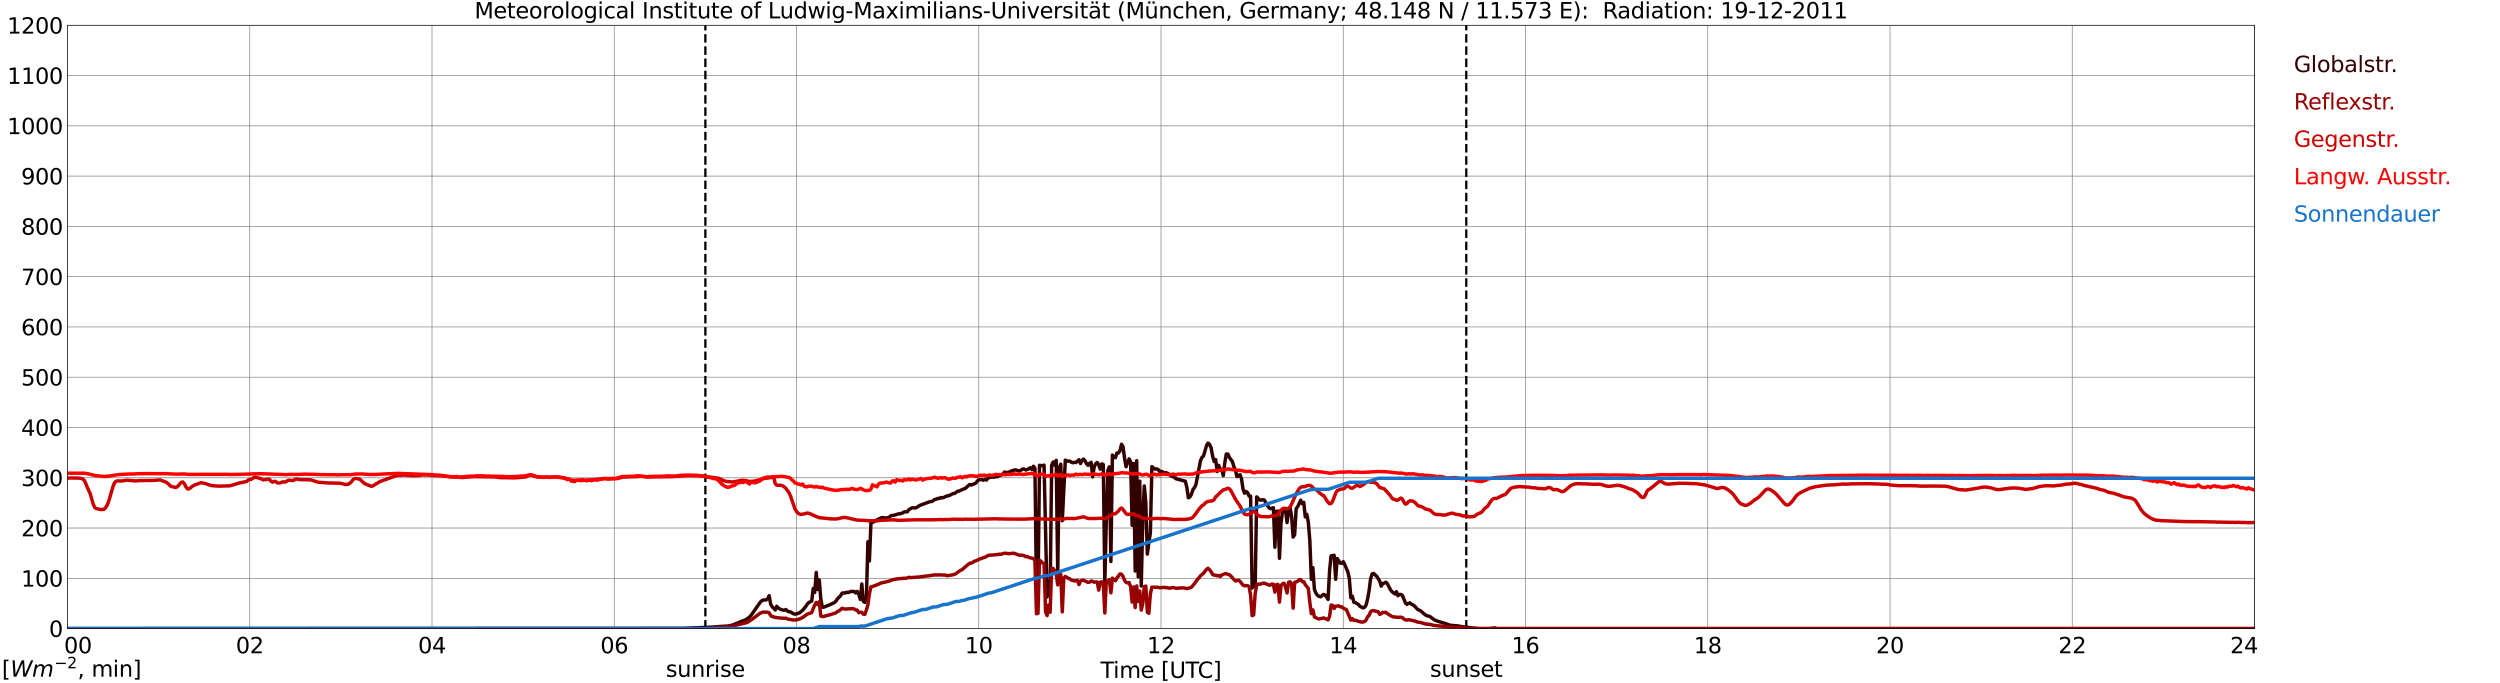 <?xml version="1.0" encoding="utf-8" standalone="no"?>
<!DOCTYPE svg PUBLIC "-//W3C//DTD SVG 1.1//EN"
  "http://www.w3.org/Graphics/SVG/1.1/DTD/svg11.dtd">
<svg xmlns:xlink="http://www.w3.org/1999/xlink" width="1085.4pt" height="296.64pt" viewBox="0 0 1085.4 296.64" xmlns="http://www.w3.org/2000/svg" version="1.1">
 <defs>
  <style type="text/css">*{stroke-linejoin: round; stroke-linecap: butt}</style>
 </defs>
 <g id="figure_1">
  <g id="patch_1">
   <path d="M 0 296.64 
L 1085.4 296.64 
L 1085.4 0 
L 0 0 
z
" style="fill: #ffffff"/>
  </g>
  <g id="axes_1">
   <g id="patch_2">
    <path d="M 29.306 272.909 
L 978.814 272.909 
L 978.814 10.976 
L 29.306 10.976 
z
" style="fill: #ffffff"/>
   </g>
   <g id="patch_3">
    <path d="M 978.814 272.909 
L 978.814 272.909 
L 978.814 10.976 
L 978.814 10.976 
z
" clip-path="url(#p1de2032506)" style="fill: #d3d3d3; opacity: 0.25; stroke: #d3d3d3; stroke-linejoin: miter"/>
   </g>
   <g id="matplotlib.axis_1">
    <g id="xtick_1">
     <g id="line2d_1">
      <path d="M 29.306 272.909 
L 29.306 10.976 
" clip-path="url(#p1de2032506)" style="fill: none; stroke: #808080; stroke-width: 0.3; stroke-linecap: square"/>
     </g>
     <g id="line2d_2"/>
     <g id="text_1">
      <!--    00 -->
      <g transform="translate(18.733 283.627) scale(0.095 -0.095)">
       <defs>
        <path id="DejaVuSans-20" transform="scale(0.016)"/>
        <path id="DejaVuSans-30" d="M 2034 4250 
Q 1547 4250 1301 3770 
Q 1056 3291 1056 2328 
Q 1056 1369 1301 889 
Q 1547 409 2034 409 
Q 2525 409 2770 889 
Q 3016 1369 3016 2328 
Q 3016 3291 2770 3770 
Q 2525 4250 2034 4250 
z
M 2034 4750 
Q 2819 4750 3233 4129 
Q 3647 3509 3647 2328 
Q 3647 1150 3233 529 
Q 2819 -91 2034 -91 
Q 1250 -91 836 529 
Q 422 1150 422 2328 
Q 422 3509 836 4129 
Q 1250 4750 2034 4750 
z
" transform="scale(0.016)"/>
       </defs>
       <use xlink:href="#DejaVuSans-20"/>
       <use xlink:href="#DejaVuSans-20" transform="translate(31.787 0)"/>
       <use xlink:href="#DejaVuSans-20" transform="translate(63.574 0)"/>
       <use xlink:href="#DejaVuSans-30" transform="translate(95.361 0)"/>
       <use xlink:href="#DejaVuSans-30" transform="translate(158.984 0)"/>
      </g>
     </g>
    </g>
    <g id="xtick_2">
     <g id="line2d_3">
      <path d="M 108.431 272.909 
L 108.431 10.976 
" clip-path="url(#p1de2032506)" style="fill: none; stroke: #808080; stroke-width: 0.3; stroke-linecap: square"/>
     </g>
     <g id="line2d_4"/>
     <g id="text_2">
      <!-- 02 -->
      <g transform="translate(102.387 283.627) scale(0.095 -0.095)">
       <defs>
        <path id="DejaVuSans-32" d="M 1228 531 
L 3431 531 
L 3431 0 
L 469 0 
L 469 531 
Q 828 903 1448 1529 
Q 2069 2156 2228 2338 
Q 2531 2678 2651 2914 
Q 2772 3150 2772 3378 
Q 2772 3750 2511 3984 
Q 2250 4219 1831 4219 
Q 1534 4219 1204 4116 
Q 875 4013 500 3803 
L 500 4441 
Q 881 4594 1212 4672 
Q 1544 4750 1819 4750 
Q 2544 4750 2975 4387 
Q 3406 4025 3406 3419 
Q 3406 3131 3298 2873 
Q 3191 2616 2906 2266 
Q 2828 2175 2409 1742 
Q 1991 1309 1228 531 
z
" transform="scale(0.016)"/>
       </defs>
       <use xlink:href="#DejaVuSans-30"/>
       <use xlink:href="#DejaVuSans-32" transform="translate(63.623 0)"/>
      </g>
     </g>
    </g>
    <g id="xtick_3">
     <g id="line2d_5">
      <path d="M 187.557 272.909 
L 187.557 10.976 
" clip-path="url(#p1de2032506)" style="fill: none; stroke: #808080; stroke-width: 0.3; stroke-linecap: square"/>
     </g>
     <g id="line2d_6"/>
     <g id="text_3">
      <!-- 04 -->
      <g transform="translate(181.513 283.627) scale(0.095 -0.095)">
       <defs>
        <path id="DejaVuSans-34" d="M 2419 4116 
L 825 1625 
L 2419 1625 
L 2419 4116 
z
M 2253 4666 
L 3047 4666 
L 3047 1625 
L 3713 1625 
L 3713 1100 
L 3047 1100 
L 3047 0 
L 2419 0 
L 2419 1100 
L 313 1100 
L 313 1709 
L 2253 4666 
z
" transform="scale(0.016)"/>
       </defs>
       <use xlink:href="#DejaVuSans-30"/>
       <use xlink:href="#DejaVuSans-34" transform="translate(63.623 0)"/>
      </g>
     </g>
    </g>
    <g id="xtick_4">
     <g id="line2d_7">
      <path d="M 266.683 272.909 
L 266.683 10.976 
" clip-path="url(#p1de2032506)" style="fill: none; stroke: #808080; stroke-width: 0.3; stroke-linecap: square"/>
     </g>
     <g id="line2d_8"/>
     <g id="text_4">
      <!-- 06 -->
      <g transform="translate(260.638 283.627) scale(0.095 -0.095)">
       <defs>
        <path id="DejaVuSans-36" d="M 2113 2584 
Q 1688 2584 1439 2293 
Q 1191 2003 1191 1497 
Q 1191 994 1439 701 
Q 1688 409 2113 409 
Q 2538 409 2786 701 
Q 3034 994 3034 1497 
Q 3034 2003 2786 2293 
Q 2538 2584 2113 2584 
z
M 3366 4563 
L 3366 3988 
Q 3128 4100 2886 4159 
Q 2644 4219 2406 4219 
Q 1781 4219 1451 3797 
Q 1122 3375 1075 2522 
Q 1259 2794 1537 2939 
Q 1816 3084 2150 3084 
Q 2853 3084 3261 2657 
Q 3669 2231 3669 1497 
Q 3669 778 3244 343 
Q 2819 -91 2113 -91 
Q 1303 -91 875 529 
Q 447 1150 447 2328 
Q 447 3434 972 4092 
Q 1497 4750 2381 4750 
Q 2619 4750 2861 4703 
Q 3103 4656 3366 4563 
z
" transform="scale(0.016)"/>
       </defs>
       <use xlink:href="#DejaVuSans-30"/>
       <use xlink:href="#DejaVuSans-36" transform="translate(63.623 0)"/>
      </g>
     </g>
    </g>
    <g id="xtick_5">
     <g id="line2d_9">
      <path d="M 345.808 272.909 
L 345.808 10.976 
" clip-path="url(#p1de2032506)" style="fill: none; stroke: #808080; stroke-width: 0.3; stroke-linecap: square"/>
     </g>
     <g id="line2d_10"/>
     <g id="text_5">
      <!-- 08 -->
      <g transform="translate(339.764 283.627) scale(0.095 -0.095)">
       <defs>
        <path id="DejaVuSans-38" d="M 2034 2216 
Q 1584 2216 1326 1975 
Q 1069 1734 1069 1313 
Q 1069 891 1326 650 
Q 1584 409 2034 409 
Q 2484 409 2743 651 
Q 3003 894 3003 1313 
Q 3003 1734 2745 1975 
Q 2488 2216 2034 2216 
z
M 1403 2484 
Q 997 2584 770 2862 
Q 544 3141 544 3541 
Q 544 4100 942 4425 
Q 1341 4750 2034 4750 
Q 2731 4750 3128 4425 
Q 3525 4100 3525 3541 
Q 3525 3141 3298 2862 
Q 3072 2584 2669 2484 
Q 3125 2378 3379 2068 
Q 3634 1759 3634 1313 
Q 3634 634 3220 271 
Q 2806 -91 2034 -91 
Q 1263 -91 848 271 
Q 434 634 434 1313 
Q 434 1759 690 2068 
Q 947 2378 1403 2484 
z
M 1172 3481 
Q 1172 3119 1398 2916 
Q 1625 2713 2034 2713 
Q 2441 2713 2670 2916 
Q 2900 3119 2900 3481 
Q 2900 3844 2670 4047 
Q 2441 4250 2034 4250 
Q 1625 4250 1398 4047 
Q 1172 3844 1172 3481 
z
" transform="scale(0.016)"/>
       </defs>
       <use xlink:href="#DejaVuSans-30"/>
       <use xlink:href="#DejaVuSans-38" transform="translate(63.623 0)"/>
      </g>
     </g>
    </g>
    <g id="xtick_6">
     <g id="line2d_11">
      <path d="M 424.934 272.909 
L 424.934 10.976 
" clip-path="url(#p1de2032506)" style="fill: none; stroke: #808080; stroke-width: 0.3; stroke-linecap: square"/>
     </g>
     <g id="line2d_12"/>
     <g id="text_6">
      <!-- 10 -->
      <g transform="translate(418.89 283.627) scale(0.095 -0.095)">
       <defs>
        <path id="DejaVuSans-31" d="M 794 531 
L 1825 531 
L 1825 4091 
L 703 3866 
L 703 4441 
L 1819 4666 
L 2450 4666 
L 2450 531 
L 3481 531 
L 3481 0 
L 794 0 
L 794 531 
z
" transform="scale(0.016)"/>
       </defs>
       <use xlink:href="#DejaVuSans-31"/>
       <use xlink:href="#DejaVuSans-30" transform="translate(63.623 0)"/>
      </g>
     </g>
    </g>
    <g id="xtick_7">
     <g id="line2d_13">
      <path d="M 504.06 272.909 
L 504.06 10.976 
" clip-path="url(#p1de2032506)" style="fill: none; stroke: #808080; stroke-width: 0.3; stroke-linecap: square"/>
     </g>
     <g id="line2d_14"/>
     <g id="text_7">
      <!-- 12 -->
      <g transform="translate(498.015 283.627) scale(0.095 -0.095)">
       <use xlink:href="#DejaVuSans-31"/>
       <use xlink:href="#DejaVuSans-32" transform="translate(63.623 0)"/>
      </g>
     </g>
    </g>
    <g id="xtick_8">
     <g id="line2d_15">
      <path d="M 583.185 272.909 
L 583.185 10.976 
" clip-path="url(#p1de2032506)" style="fill: none; stroke: #808080; stroke-width: 0.3; stroke-linecap: square"/>
     </g>
     <g id="line2d_16"/>
     <g id="text_8">
      <!-- 14 -->
      <g transform="translate(577.141 283.627) scale(0.095 -0.095)">
       <use xlink:href="#DejaVuSans-31"/>
       <use xlink:href="#DejaVuSans-34" transform="translate(63.623 0)"/>
      </g>
     </g>
    </g>
    <g id="xtick_9">
     <g id="line2d_17">
      <path d="M 662.311 272.909 
L 662.311 10.976 
" clip-path="url(#p1de2032506)" style="fill: none; stroke: #808080; stroke-width: 0.3; stroke-linecap: square"/>
     </g>
     <g id="line2d_18"/>
     <g id="text_9">
      <!-- 16 -->
      <g transform="translate(656.267 283.627) scale(0.095 -0.095)">
       <use xlink:href="#DejaVuSans-31"/>
       <use xlink:href="#DejaVuSans-36" transform="translate(63.623 0)"/>
      </g>
     </g>
    </g>
    <g id="xtick_10">
     <g id="line2d_19">
      <path d="M 741.437 272.909 
L 741.437 10.976 
" clip-path="url(#p1de2032506)" style="fill: none; stroke: #808080; stroke-width: 0.3; stroke-linecap: square"/>
     </g>
     <g id="line2d_20"/>
     <g id="text_10">
      <!-- 18 -->
      <g transform="translate(735.392 283.627) scale(0.095 -0.095)">
       <use xlink:href="#DejaVuSans-31"/>
       <use xlink:href="#DejaVuSans-38" transform="translate(63.623 0)"/>
      </g>
     </g>
    </g>
    <g id="xtick_11">
     <g id="line2d_21">
      <path d="M 820.562 272.909 
L 820.562 10.976 
" clip-path="url(#p1de2032506)" style="fill: none; stroke: #808080; stroke-width: 0.3; stroke-linecap: square"/>
     </g>
     <g id="line2d_22"/>
     <g id="text_11">
      <!-- 20 -->
      <g transform="translate(814.518 283.627) scale(0.095 -0.095)">
       <use xlink:href="#DejaVuSans-32"/>
       <use xlink:href="#DejaVuSans-30" transform="translate(63.623 0)"/>
      </g>
     </g>
    </g>
    <g id="xtick_12">
     <g id="line2d_23">
      <path d="M 899.688 272.909 
L 899.688 10.976 
" clip-path="url(#p1de2032506)" style="fill: none; stroke: #808080; stroke-width: 0.3; stroke-linecap: square"/>
     </g>
     <g id="line2d_24"/>
     <g id="text_12">
      <!-- 22 -->
      <g transform="translate(893.644 283.627) scale(0.095 -0.095)">
       <use xlink:href="#DejaVuSans-32"/>
       <use xlink:href="#DejaVuSans-32" transform="translate(63.623 0)"/>
      </g>
     </g>
    </g>
    <g id="xtick_13">
     <g id="line2d_25">
      <path d="M 978.814 272.909 
L 978.814 10.976 
" clip-path="url(#p1de2032506)" style="fill: none; stroke: #808080; stroke-width: 0.3; stroke-linecap: square"/>
     </g>
     <g id="line2d_26"/>
     <g id="text_13">
      <!-- 24    -->
      <g transform="translate(968.241 283.627) scale(0.095 -0.095)">
       <use xlink:href="#DejaVuSans-32"/>
       <use xlink:href="#DejaVuSans-34" transform="translate(63.623 0)"/>
       <use xlink:href="#DejaVuSans-20" transform="translate(127.246 0)"/>
       <use xlink:href="#DejaVuSans-20" transform="translate(159.033 0)"/>
       <use xlink:href="#DejaVuSans-20" transform="translate(190.82 0)"/>
      </g>
     </g>
    </g>
    <g id="text_14">
     <!-- Time [UTC] -->
     <g transform="translate(477.806 294.322) scale(0.095 -0.095)">
      <defs>
       <path id="DejaVuSans-54" d="M -19 4666 
L 3928 4666 
L 3928 4134 
L 2272 4134 
L 2272 0 
L 1638 0 
L 1638 4134 
L -19 4134 
L -19 4666 
z
" transform="scale(0.016)"/>
       <path id="DejaVuSans-69" d="M 603 3500 
L 1178 3500 
L 1178 0 
L 603 0 
L 603 3500 
z
M 603 4863 
L 1178 4863 
L 1178 4134 
L 603 4134 
L 603 4863 
z
" transform="scale(0.016)"/>
       <path id="DejaVuSans-6d" d="M 3328 2828 
Q 3544 3216 3844 3400 
Q 4144 3584 4550 3584 
Q 5097 3584 5394 3201 
Q 5691 2819 5691 2113 
L 5691 0 
L 5113 0 
L 5113 2094 
Q 5113 2597 4934 2840 
Q 4756 3084 4391 3084 
Q 3944 3084 3684 2787 
Q 3425 2491 3425 1978 
L 3425 0 
L 2847 0 
L 2847 2094 
Q 2847 2600 2669 2842 
Q 2491 3084 2119 3084 
Q 1678 3084 1418 2786 
Q 1159 2488 1159 1978 
L 1159 0 
L 581 0 
L 581 3500 
L 1159 3500 
L 1159 2956 
Q 1356 3278 1631 3431 
Q 1906 3584 2284 3584 
Q 2666 3584 2933 3390 
Q 3200 3197 3328 2828 
z
" transform="scale(0.016)"/>
       <path id="DejaVuSans-65" d="M 3597 1894 
L 3597 1613 
L 953 1613 
Q 991 1019 1311 708 
Q 1631 397 2203 397 
Q 2534 397 2845 478 
Q 3156 559 3463 722 
L 3463 178 
Q 3153 47 2828 -22 
Q 2503 -91 2169 -91 
Q 1331 -91 842 396 
Q 353 884 353 1716 
Q 353 2575 817 3079 
Q 1281 3584 2069 3584 
Q 2775 3584 3186 3129 
Q 3597 2675 3597 1894 
z
M 3022 2063 
Q 3016 2534 2758 2815 
Q 2500 3097 2075 3097 
Q 1594 3097 1305 2825 
Q 1016 2553 972 2059 
L 3022 2063 
z
" transform="scale(0.016)"/>
       <path id="DejaVuSans-5b" d="M 550 4863 
L 1875 4863 
L 1875 4416 
L 1125 4416 
L 1125 -397 
L 1875 -397 
L 1875 -844 
L 550 -844 
L 550 4863 
z
" transform="scale(0.016)"/>
       <path id="DejaVuSans-55" d="M 556 4666 
L 1191 4666 
L 1191 1831 
Q 1191 1081 1462 751 
Q 1734 422 2344 422 
Q 2950 422 3222 751 
Q 3494 1081 3494 1831 
L 3494 4666 
L 4128 4666 
L 4128 1753 
Q 4128 841 3676 375 
Q 3225 -91 2344 -91 
Q 1459 -91 1007 375 
Q 556 841 556 1753 
L 556 4666 
z
" transform="scale(0.016)"/>
       <path id="DejaVuSans-43" d="M 4122 4306 
L 4122 3641 
Q 3803 3938 3442 4084 
Q 3081 4231 2675 4231 
Q 1875 4231 1450 3742 
Q 1025 3253 1025 2328 
Q 1025 1406 1450 917 
Q 1875 428 2675 428 
Q 3081 428 3442 575 
Q 3803 722 4122 1019 
L 4122 359 
Q 3791 134 3420 21 
Q 3050 -91 2638 -91 
Q 1578 -91 968 557 
Q 359 1206 359 2328 
Q 359 3453 968 4101 
Q 1578 4750 2638 4750 
Q 3056 4750 3426 4639 
Q 3797 4528 4122 4306 
z
" transform="scale(0.016)"/>
       <path id="DejaVuSans-5d" d="M 1947 4863 
L 1947 -844 
L 622 -844 
L 622 -397 
L 1369 -397 
L 1369 4416 
L 622 4416 
L 622 4863 
L 1947 4863 
z
" transform="scale(0.016)"/>
      </defs>
      <use xlink:href="#DejaVuSans-54"/>
      <use xlink:href="#DejaVuSans-69" transform="translate(57.959 0)"/>
      <use xlink:href="#DejaVuSans-6d" transform="translate(85.742 0)"/>
      <use xlink:href="#DejaVuSans-65" transform="translate(183.154 0)"/>
      <use xlink:href="#DejaVuSans-20" transform="translate(244.678 0)"/>
      <use xlink:href="#DejaVuSans-5b" transform="translate(276.465 0)"/>
      <use xlink:href="#DejaVuSans-55" transform="translate(315.479 0)"/>
      <use xlink:href="#DejaVuSans-54" transform="translate(388.672 0)"/>
      <use xlink:href="#DejaVuSans-43" transform="translate(443.881 0)"/>
      <use xlink:href="#DejaVuSans-5d" transform="translate(513.705 0)"/>
     </g>
    </g>
   </g>
   <g id="matplotlib.axis_2">
    <g id="ytick_1">
     <g id="line2d_27">
      <path d="M 29.306 272.909 
L 978.814 272.909 
" clip-path="url(#p1de2032506)" style="fill: none; stroke: #808080; stroke-width: 0.3; stroke-linecap: square"/>
     </g>
     <g id="line2d_28"/>
     <g id="text_15">
      <!-- 0 -->
      <g transform="translate(21.261 276.518) scale(0.095 -0.095)">
       <use xlink:href="#DejaVuSans-30"/>
      </g>
     </g>
    </g>
    <g id="ytick_2">
     <g id="line2d_29">
      <path d="M 29.306 251.081 
L 978.814 251.081 
" clip-path="url(#p1de2032506)" style="fill: none; stroke: #808080; stroke-width: 0.3; stroke-linecap: square"/>
     </g>
     <g id="line2d_30"/>
     <g id="text_16">
      <!-- 100 -->
      <g transform="translate(9.173 254.69) scale(0.095 -0.095)">
       <use xlink:href="#DejaVuSans-31"/>
       <use xlink:href="#DejaVuSans-30" transform="translate(63.623 0)"/>
       <use xlink:href="#DejaVuSans-30" transform="translate(127.246 0)"/>
      </g>
     </g>
    </g>
    <g id="ytick_3">
     <g id="line2d_31">
      <path d="M 29.306 229.253 
L 978.814 229.253 
" clip-path="url(#p1de2032506)" style="fill: none; stroke: #808080; stroke-width: 0.3; stroke-linecap: square"/>
     </g>
     <g id="line2d_32"/>
     <g id="text_17">
      <!-- 200 -->
      <g transform="translate(9.173 232.863) scale(0.095 -0.095)">
       <use xlink:href="#DejaVuSans-32"/>
       <use xlink:href="#DejaVuSans-30" transform="translate(63.623 0)"/>
       <use xlink:href="#DejaVuSans-30" transform="translate(127.246 0)"/>
      </g>
     </g>
    </g>
    <g id="ytick_4">
     <g id="line2d_33">
      <path d="M 29.306 207.426 
L 978.814 207.426 
" clip-path="url(#p1de2032506)" style="fill: none; stroke: #808080; stroke-width: 0.3; stroke-linecap: square"/>
     </g>
     <g id="line2d_34"/>
     <g id="text_18">
      <!-- 300 -->
      <g transform="translate(9.173 211.035) scale(0.095 -0.095)">
       <defs>
        <path id="DejaVuSans-33" d="M 2597 2516 
Q 3050 2419 3304 2112 
Q 3559 1806 3559 1356 
Q 3559 666 3084 287 
Q 2609 -91 1734 -91 
Q 1441 -91 1130 -33 
Q 819 25 488 141 
L 488 750 
Q 750 597 1062 519 
Q 1375 441 1716 441 
Q 2309 441 2620 675 
Q 2931 909 2931 1356 
Q 2931 1769 2642 2001 
Q 2353 2234 1838 2234 
L 1294 2234 
L 1294 2753 
L 1863 2753 
Q 2328 2753 2575 2939 
Q 2822 3125 2822 3475 
Q 2822 3834 2567 4026 
Q 2313 4219 1838 4219 
Q 1578 4219 1281 4162 
Q 984 4106 628 3988 
L 628 4550 
Q 988 4650 1302 4700 
Q 1616 4750 1894 4750 
Q 2613 4750 3031 4423 
Q 3450 4097 3450 3541 
Q 3450 3153 3228 2886 
Q 3006 2619 2597 2516 
z
" transform="scale(0.016)"/>
       </defs>
       <use xlink:href="#DejaVuSans-33"/>
       <use xlink:href="#DejaVuSans-30" transform="translate(63.623 0)"/>
       <use xlink:href="#DejaVuSans-30" transform="translate(127.246 0)"/>
      </g>
     </g>
    </g>
    <g id="ytick_5">
     <g id="line2d_35">
      <path d="M 29.306 185.598 
L 978.814 185.598 
" clip-path="url(#p1de2032506)" style="fill: none; stroke: #808080; stroke-width: 0.3; stroke-linecap: square"/>
     </g>
     <g id="line2d_36"/>
     <g id="text_19">
      <!-- 400 -->
      <g transform="translate(9.173 189.207) scale(0.095 -0.095)">
       <use xlink:href="#DejaVuSans-34"/>
       <use xlink:href="#DejaVuSans-30" transform="translate(63.623 0)"/>
       <use xlink:href="#DejaVuSans-30" transform="translate(127.246 0)"/>
      </g>
     </g>
    </g>
    <g id="ytick_6">
     <g id="line2d_37">
      <path d="M 29.306 163.77 
L 978.814 163.77 
" clip-path="url(#p1de2032506)" style="fill: none; stroke: #808080; stroke-width: 0.3; stroke-linecap: square"/>
     </g>
     <g id="line2d_38"/>
     <g id="text_20">
      <!-- 500 -->
      <g transform="translate(9.173 167.379) scale(0.095 -0.095)">
       <defs>
        <path id="DejaVuSans-35" d="M 691 4666 
L 3169 4666 
L 3169 4134 
L 1269 4134 
L 1269 2991 
Q 1406 3038 1543 3061 
Q 1681 3084 1819 3084 
Q 2600 3084 3056 2656 
Q 3513 2228 3513 1497 
Q 3513 744 3044 326 
Q 2575 -91 1722 -91 
Q 1428 -91 1123 -41 
Q 819 9 494 109 
L 494 744 
Q 775 591 1075 516 
Q 1375 441 1709 441 
Q 2250 441 2565 725 
Q 2881 1009 2881 1497 
Q 2881 1984 2565 2268 
Q 2250 2553 1709 2553 
Q 1456 2553 1204 2497 
Q 953 2441 691 2322 
L 691 4666 
z
" transform="scale(0.016)"/>
       </defs>
       <use xlink:href="#DejaVuSans-35"/>
       <use xlink:href="#DejaVuSans-30" transform="translate(63.623 0)"/>
       <use xlink:href="#DejaVuSans-30" transform="translate(127.246 0)"/>
      </g>
     </g>
    </g>
    <g id="ytick_7">
     <g id="line2d_39">
      <path d="M 29.306 141.942 
L 978.814 141.942 
" clip-path="url(#p1de2032506)" style="fill: none; stroke: #808080; stroke-width: 0.3; stroke-linecap: square"/>
     </g>
     <g id="line2d_40"/>
     <g id="text_21">
      <!-- 600 -->
      <g transform="translate(9.173 145.551) scale(0.095 -0.095)">
       <use xlink:href="#DejaVuSans-36"/>
       <use xlink:href="#DejaVuSans-30" transform="translate(63.623 0)"/>
       <use xlink:href="#DejaVuSans-30" transform="translate(127.246 0)"/>
      </g>
     </g>
    </g>
    <g id="ytick_8">
     <g id="line2d_41">
      <path d="M 29.306 120.114 
L 978.814 120.114 
" clip-path="url(#p1de2032506)" style="fill: none; stroke: #808080; stroke-width: 0.3; stroke-linecap: square"/>
     </g>
     <g id="line2d_42"/>
     <g id="text_22">
      <!-- 700 -->
      <g transform="translate(9.173 123.724) scale(0.095 -0.095)">
       <defs>
        <path id="DejaVuSans-37" d="M 525 4666 
L 3525 4666 
L 3525 4397 
L 1831 0 
L 1172 0 
L 2766 4134 
L 525 4134 
L 525 4666 
z
" transform="scale(0.016)"/>
       </defs>
       <use xlink:href="#DejaVuSans-37"/>
       <use xlink:href="#DejaVuSans-30" transform="translate(63.623 0)"/>
       <use xlink:href="#DejaVuSans-30" transform="translate(127.246 0)"/>
      </g>
     </g>
    </g>
    <g id="ytick_9">
     <g id="line2d_43">
      <path d="M 29.306 98.287 
L 978.814 98.287 
" clip-path="url(#p1de2032506)" style="fill: none; stroke: #808080; stroke-width: 0.3; stroke-linecap: square"/>
     </g>
     <g id="line2d_44"/>
     <g id="text_23">
      <!-- 800 -->
      <g transform="translate(9.173 101.896) scale(0.095 -0.095)">
       <use xlink:href="#DejaVuSans-38"/>
       <use xlink:href="#DejaVuSans-30" transform="translate(63.623 0)"/>
       <use xlink:href="#DejaVuSans-30" transform="translate(127.246 0)"/>
      </g>
     </g>
    </g>
    <g id="ytick_10">
     <g id="line2d_45">
      <path d="M 29.306 76.459 
L 978.814 76.459 
" clip-path="url(#p1de2032506)" style="fill: none; stroke: #808080; stroke-width: 0.3; stroke-linecap: square"/>
     </g>
     <g id="line2d_46"/>
     <g id="text_24">
      <!-- 900 -->
      <g transform="translate(9.173 80.068) scale(0.095 -0.095)">
       <defs>
        <path id="DejaVuSans-39" d="M 703 97 
L 703 672 
Q 941 559 1184 500 
Q 1428 441 1663 441 
Q 2288 441 2617 861 
Q 2947 1281 2994 2138 
Q 2813 1869 2534 1725 
Q 2256 1581 1919 1581 
Q 1219 1581 811 2004 
Q 403 2428 403 3163 
Q 403 3881 828 4315 
Q 1253 4750 1959 4750 
Q 2769 4750 3195 4129 
Q 3622 3509 3622 2328 
Q 3622 1225 3098 567 
Q 2575 -91 1691 -91 
Q 1453 -91 1209 -44 
Q 966 3 703 97 
z
M 1959 2075 
Q 2384 2075 2632 2365 
Q 2881 2656 2881 3163 
Q 2881 3666 2632 3958 
Q 2384 4250 1959 4250 
Q 1534 4250 1286 3958 
Q 1038 3666 1038 3163 
Q 1038 2656 1286 2365 
Q 1534 2075 1959 2075 
z
" transform="scale(0.016)"/>
       </defs>
       <use xlink:href="#DejaVuSans-39"/>
       <use xlink:href="#DejaVuSans-30" transform="translate(63.623 0)"/>
       <use xlink:href="#DejaVuSans-30" transform="translate(127.246 0)"/>
      </g>
     </g>
    </g>
    <g id="ytick_11">
     <g id="line2d_47">
      <path d="M 29.306 54.631 
L 978.814 54.631 
" clip-path="url(#p1de2032506)" style="fill: none; stroke: #808080; stroke-width: 0.3; stroke-linecap: square"/>
     </g>
     <g id="line2d_48"/>
     <g id="text_25">
      <!-- 1000 -->
      <g transform="translate(3.128 58.24) scale(0.095 -0.095)">
       <use xlink:href="#DejaVuSans-31"/>
       <use xlink:href="#DejaVuSans-30" transform="translate(63.623 0)"/>
       <use xlink:href="#DejaVuSans-30" transform="translate(127.246 0)"/>
       <use xlink:href="#DejaVuSans-30" transform="translate(190.869 0)"/>
      </g>
     </g>
    </g>
    <g id="ytick_12">
     <g id="line2d_49">
      <path d="M 29.306 32.803 
L 978.814 32.803 
" clip-path="url(#p1de2032506)" style="fill: none; stroke: #808080; stroke-width: 0.3; stroke-linecap: square"/>
     </g>
     <g id="line2d_50"/>
     <g id="text_26">
      <!-- 1100 -->
      <g transform="translate(3.128 36.413) scale(0.095 -0.095)">
       <use xlink:href="#DejaVuSans-31"/>
       <use xlink:href="#DejaVuSans-31" transform="translate(63.623 0)"/>
       <use xlink:href="#DejaVuSans-30" transform="translate(127.246 0)"/>
       <use xlink:href="#DejaVuSans-30" transform="translate(190.869 0)"/>
      </g>
     </g>
    </g>
    <g id="ytick_13">
     <g id="line2d_51">
      <path d="M 29.306 10.976 
L 978.814 10.976 
" clip-path="url(#p1de2032506)" style="fill: none; stroke: #808080; stroke-width: 0.3; stroke-linecap: square"/>
     </g>
     <g id="line2d_52"/>
     <g id="text_27">
      <!-- 1200 -->
      <g transform="translate(3.128 14.585) scale(0.095 -0.095)">
       <use xlink:href="#DejaVuSans-31"/>
       <use xlink:href="#DejaVuSans-32" transform="translate(63.623 0)"/>
       <use xlink:href="#DejaVuSans-30" transform="translate(127.246 0)"/>
       <use xlink:href="#DejaVuSans-30" transform="translate(190.869 0)"/>
      </g>
     </g>
    </g>
   </g>
   <g id="line2d_53">
    <path d="M 306.246 272.909 
L 306.246 10.976 
" clip-path="url(#p1de2032506)" style="fill: none; stroke-dasharray: 3.7,1.6; stroke-dashoffset: 0; stroke: #000000"/>
   </g>
   <g id="line2d_54">
    <path d="M 636.595 272.909 
L 636.595 10.976 
" clip-path="url(#p1de2032506)" style="fill: none; stroke-dasharray: 3.7,1.6; stroke-dashoffset: 0; stroke: #000000"/>
   </g>
   <g id="line2d_55">
    <path d="M 29.306 272.909 
L 296.355 272.802 
L 308.883 272.285 
L 312.18 272.027 
L 316.136 271.789 
L 318.114 271.359 
L 324.049 268.927 
L 325.368 267.915 
L 326.027 267.225 
L 329.983 261.587 
L 330.643 260.897 
L 331.302 260.511 
L 332.621 260.467 
L 333.28 259.928 
L 333.94 258.616 
L 334.599 262.381 
L 335.258 263.479 
L 335.918 264.062 
L 336.577 264.837 
L 337.236 263.222 
L 337.896 263.975 
L 338.555 264.407 
L 339.874 264.878 
L 340.533 264.922 
L 341.193 264.621 
L 341.852 265.289 
L 342.512 265.634 
L 343.171 265.634 
L 344.49 266.472 
L 345.149 266.622 
L 345.808 266.559 
L 347.127 266.042 
L 348.446 264.988 
L 349.765 263.372 
L 350.424 262.381 
L 351.083 261.628 
L 352.402 260.962 
L 353.062 255.473 
L 353.721 257.217 
L 354.38 248.54 
L 355.04 255.946 
L 355.699 251.812 
L 356.359 260.1 
L 357.018 263.63 
L 357.677 263.61 
L 360.315 262.534 
L 362.293 261.606 
L 362.952 260.982 
L 363.612 259.95 
L 364.93 258.657 
L 365.59 257.54 
L 366.249 257.389 
L 366.909 257.496 
L 367.568 257.13 
L 368.227 257.28 
L 369.546 256.743 
L 370.206 256.828 
L 370.865 256.765 
L 371.524 257.453 
L 372.184 256.785 
L 372.843 257.926 
L 373.502 260.229 
L 374.162 253.534 
L 374.821 261.091 
L 375.481 261.543 
L 376.14 260.316 
L 376.799 235.217 
L 377.459 243.546 
L 378.118 227.036 
L 378.777 226.863 
L 380.756 225.68 
L 382.734 224.755 
L 383.393 224.733 
L 384.712 224.949 
L 386.031 224.582 
L 386.69 223.98 
L 387.349 223.764 
L 388.009 223.764 
L 389.987 223.117 
L 390.646 223.096 
L 391.965 222.666 
L 392.624 222.214 
L 393.943 222.192 
L 394.603 221.223 
L 395.262 220.922 
L 395.921 220.492 
L 396.581 220.448 
L 397.24 220.535 
L 397.899 220.385 
L 399.218 219.481 
L 403.834 217.759 
L 404.493 217.759 
L 405.153 217.392 
L 405.812 216.811 
L 406.471 216.79 
L 407.131 216.381 
L 407.79 216.445 
L 408.45 216.015 
L 409.109 216.165 
L 409.768 215.949 
L 411.087 215.325 
L 411.746 215.262 
L 413.065 214.679 
L 413.725 214.293 
L 414.384 214.249 
L 415.043 213.841 
L 415.703 213.28 
L 416.362 213.216 
L 418.34 212.291 
L 419 212.118 
L 420.978 210.353 
L 421.637 210.612 
L 423.615 209.772 
L 424.275 208.932 
L 424.934 208.286 
L 426.253 208.222 
L 426.912 208.48 
L 427.572 208.072 
L 428.231 208.436 
L 428.89 207.642 
L 429.55 207.319 
L 430.869 207.037 
L 431.528 207.231 
L 432.187 206.736 
L 432.847 206.996 
L 433.506 206.672 
L 434.825 206.199 
L 435.484 205.681 
L 436.144 204.928 
L 436.803 205.23 
L 438.122 204.994 
L 439.44 204.326 
L 440.1 204.219 
L 440.759 203.981 
L 441.419 204.132 
L 442.078 204.433 
L 442.737 204.455 
L 444.056 203.595 
L 444.716 203.702 
L 445.375 204.047 
L 446.034 203.83 
L 447.353 203.077 
L 448.012 203.896 
L 448.672 202.431 
L 449.331 203.313 
L 449.991 257.151 
L 450.65 257.97 
L 451.309 202.023 
L 452.628 202.215 
L 453.287 201.936 
L 454.606 259.197 
L 455.266 252.696 
L 455.925 257.409 
L 456.584 201.958 
L 457.244 200.58 
L 457.903 201.958 
L 458.563 199.869 
L 459.222 248.972 
L 459.881 202.99 
L 460.541 201.528 
L 461.2 226.047 
L 462.519 199.762 
L 463.178 200.107 
L 463.838 200.257 
L 464.497 200.172 
L 465.156 200.709 
L 465.816 200.925 
L 466.475 200.687 
L 467.134 200.816 
L 468.453 199.611 
L 469.113 201.226 
L 469.772 199.849 
L 470.431 199.31 
L 471.091 200.085 
L 471.75 201.355 
L 472.409 202.043 
L 473.069 201.139 
L 473.728 200.731 
L 474.388 206.996 
L 475.047 202.754 
L 475.706 201.312 
L 476.366 200.796 
L 477.025 201.807 
L 477.685 203.702 
L 478.344 201.399 
L 479.003 201.722 
L 479.663 253.039 
L 480.322 225.874 
L 480.981 204.282 
L 481.641 202.689 
L 482.3 243.784 
L 482.96 197.566 
L 483.619 198.579 
L 484.278 198.686 
L 484.938 196.64 
L 485.597 196.662 
L 486.256 195.737 
L 486.916 192.895 
L 487.575 193.949 
L 488.235 198.924 
L 488.894 202.647 
L 490.213 199.225 
L 490.872 200.515 
L 491.532 228.048 
L 492.191 201.226 
L 492.85 247.916 
L 493.51 200 
L 494.169 250.413 
L 494.828 208.89 
L 495.488 254.438 
L 496.147 225.938 
L 496.807 210.999 
L 497.466 218.296 
L 498.125 240.554 
L 498.785 235.518 
L 499.444 231.384 
L 500.103 202.582 
L 501.422 203.636 
L 502.082 203.573 
L 502.741 203.765 
L 503.4 204.649 
L 504.06 204.605 
L 504.719 204.843 
L 505.379 205.337 
L 506.038 205.208 
L 506.697 205.358 
L 507.357 205.703 
L 508.016 206.393 
L 508.675 206.823 
L 509.335 206.845 
L 510.654 207.899 
L 513.95 208.759 
L 514.61 208.91 
L 515.269 211.538 
L 515.929 216.122 
L 516.588 215.757 
L 517.247 214.659 
L 517.907 212.57 
L 518.566 211.73 
L 519.226 210.418 
L 521.204 200 
L 521.863 198.579 
L 522.522 197.954 
L 523.841 193.456 
L 524.501 192.377 
L 525.16 192.982 
L 525.819 194.445 
L 526.479 198.061 
L 527.138 200.364 
L 527.797 199.548 
L 528.457 204.712 
L 529.116 202.043 
L 529.776 204.088 
L 530.435 203.765 
L 531.094 206.5 
L 531.754 200.925 
L 532.413 197.114 
L 533.073 197.136 
L 533.732 198.579 
L 535.051 200.386 
L 535.71 202.667 
L 536.369 204.068 
L 537.029 206.93 
L 538.348 206.07 
L 539.007 207.877 
L 539.666 212.332 
L 540.326 214.142 
L 540.985 213.367 
L 541.644 213.884 
L 542.304 215.39 
L 542.963 215.412 
L 543.623 255.322 
L 544.282 254.288 
L 544.941 254.632 
L 545.601 215.735 
L 546.919 217.047 
L 547.579 217.135 
L 548.238 216.94 
L 548.898 217.091 
L 550.876 220.385 
L 551.535 220.836 
L 552.854 220.448 
L 553.513 237.585 
L 554.173 222 
L 554.832 221.934 
L 555.491 242.385 
L 556.151 227.079 
L 556.81 222.17 
L 557.47 221.526 
L 558.129 221.417 
L 558.788 226.885 
L 559.448 222.129 
L 560.107 220.557 
L 560.766 224.215 
L 561.426 233.171 
L 562.085 232.159 
L 562.745 220.858 
L 563.404 219.974 
L 564.723 217.156 
L 565.382 218.662 
L 566.042 218.123 
L 566.701 224.41 
L 567.36 223.312 
L 568.02 226.778 
L 568.679 234.721 
L 569.338 251.511 
L 569.998 246.475 
L 570.657 255.881 
L 571.317 257.54 
L 571.976 258.444 
L 572.635 258.917 
L 573.295 259.109 
L 574.613 258.077 
L 575.273 258.293 
L 576.592 260.229 
L 577.251 247.615 
L 577.91 241.35 
L 579.229 241.071 
L 579.889 251.511 
L 580.548 242.47 
L 581.867 244.493 
L 582.526 244.603 
L 583.185 243.869 
L 583.845 245.14 
L 585.164 248.283 
L 585.823 251.166 
L 586.482 259.52 
L 587.142 258.874 
L 587.801 261.499 
L 588.46 261.628 
L 589.779 262.447 
L 590.439 263.265 
L 591.757 263.911 
L 592.417 263.695 
L 593.076 262.726 
L 593.736 260.144 
L 594.395 256.483 
L 595.054 251.339 
L 595.714 249.186 
L 596.373 248.951 
L 597.692 250.177 
L 599.011 252.223 
L 599.67 254.482 
L 600.329 253.34 
L 600.989 253.17 
L 601.648 252.76 
L 602.307 253.34 
L 603.626 255.946 
L 604.286 256.806 
L 605.604 257.883 
L 606.264 256.894 
L 606.923 258.638 
L 607.582 258.077 
L 608.242 258.099 
L 608.901 258.55 
L 610.22 261.866 
L 610.879 262.381 
L 611.539 261.91 
L 612.198 261.757 
L 612.858 262.403 
L 613.517 262.641 
L 614.176 263.158 
L 615.495 264.599 
L 616.814 265.223 
L 618.792 266.945 
L 619.451 267.312 
L 620.77 267.635 
L 622.748 269.12 
L 624.067 269.659 
L 628.023 270.885 
L 629.342 271.403 
L 630.661 271.553 
L 632.639 271.704 
L 634.617 272.049 
L 635.276 272.199 
L 635.936 272.199 
L 637.255 272.35 
L 638.573 272.564 
L 639.233 272.671 
L 640.552 272.715 
L 641.87 272.887 
L 645.827 272.909 
L 649.123 272.629 
L 649.783 272.909 
L 978.154 272.909 
L 978.154 272.909 
" clip-path="url(#p1de2032506)" style="fill: none; stroke: #330000; stroke-width: 1.5; stroke-linecap: square"/>
   </g>
   <g id="line2d_56">
    <path d="M 29.306 272.909 
L 308.883 272.909 
L 309.543 272.501 
L 311.521 272.328 
L 315.477 272.114 
L 318.114 271.769 
L 324.049 270.348 
L 324.708 270.091 
L 326.686 268.735 
L 329.983 266.238 
L 331.302 265.743 
L 333.28 265.806 
L 333.94 266.088 
L 334.599 267.271 
L 335.258 267.679 
L 336.577 268.024 
L 338.555 268.303 
L 340.533 268.432 
L 341.193 268.39 
L 341.852 268.735 
L 343.83 269.056 
L 344.49 269.207 
L 345.808 269.1 
L 347.127 268.735 
L 348.446 268.111 
L 349.765 267.164 
L 350.424 266.646 
L 352.402 265.978 
L 353.721 262.6 
L 354.38 261.565 
L 355.04 262.534 
L 355.699 261.244 
L 356.359 267.465 
L 357.018 267.679 
L 357.677 267.637 
L 358.996 267.205 
L 360.315 266.926 
L 362.952 266.066 
L 363.612 265.483 
L 364.271 265.247 
L 365.59 264.084 
L 366.249 264.322 
L 366.909 264.429 
L 368.227 264.344 
L 370.206 264.215 
L 370.865 264.407 
L 371.524 264.817 
L 372.184 264.881 
L 372.843 266 
L 373.502 265.806 
L 374.162 265.85 
L 374.821 266.646 
L 375.481 266.71 
L 376.14 264.881 
L 376.799 262.643 
L 377.459 257.734 
L 378.118 254.763 
L 378.777 254.678 
L 381.415 253.622 
L 382.734 253.041 
L 384.053 252.784 
L 385.371 252.461 
L 386.031 252.288 
L 387.349 251.771 
L 388.009 251.557 
L 388.668 251.557 
L 389.328 251.341 
L 392.624 251.04 
L 393.284 251.105 
L 394.603 250.651 
L 395.262 250.782 
L 399.218 250.5 
L 399.878 250.33 
L 400.537 250.415 
L 401.196 250.18 
L 403.175 250.007 
L 404.493 249.769 
L 405.153 249.726 
L 405.812 249.555 
L 406.471 249.684 
L 407.131 249.575 
L 410.428 249.684 
L 411.087 249.963 
L 413.065 249.684 
L 414.384 249.383 
L 415.043 249.016 
L 416.362 248.069 
L 417.022 247.617 
L 417.681 247.338 
L 419.659 245.615 
L 420.978 244.561 
L 421.637 244.496 
L 422.297 244.194 
L 422.956 243.677 
L 423.615 243.526 
L 425.593 242.623 
L 428.231 241.697 
L 428.89 241.158 
L 430.209 240.966 
L 430.869 241.008 
L 432.187 240.815 
L 432.847 240.835 
L 433.506 240.643 
L 434.825 240.599 
L 435.484 240.32 
L 436.144 240.191 
L 437.462 240.298 
L 438.122 240.383 
L 440.1 240.169 
L 442.737 241.095 
L 443.397 240.966 
L 444.716 241.289 
L 445.375 241.719 
L 446.034 241.61 
L 446.694 242.02 
L 448.672 242.494 
L 449.331 243.398 
L 449.991 266.452 
L 450.65 266.312 
L 451.309 243.247 
L 451.969 243.699 
L 452.628 244.41 
L 453.287 244.712 
L 453.947 265.57 
L 454.606 267.271 
L 455.266 262.663 
L 455.925 265.828 
L 456.584 246.691 
L 457.244 246.82 
L 457.903 247.746 
L 458.563 249.339 
L 459.222 253.945 
L 459.881 249.339 
L 460.541 249.405 
L 461.2 265.634 
L 461.859 250.974 
L 462.519 250.265 
L 463.838 251.105 
L 464.497 251.319 
L 465.156 251.858 
L 466.475 252.203 
L 467.794 251.987 
L 468.453 253.794 
L 469.113 252.288 
L 469.772 251.921 
L 470.431 251.943 
L 472.409 252.847 
L 473.069 252.74 
L 473.728 252.223 
L 474.388 252.395 
L 475.047 252.784 
L 475.706 252.633 
L 476.366 252.655 
L 477.025 256.184 
L 477.685 252.805 
L 478.344 252.589 
L 479.003 253.386 
L 479.663 266.151 
L 480.322 252.354 
L 480.981 252.288 
L 481.641 251.642 
L 482.3 257.367 
L 482.96 250.996 
L 484.278 252.116 
L 484.938 250.889 
L 486.256 249.189 
L 486.916 249.296 
L 487.575 250.265 
L 488.235 251.965 
L 488.894 252.869 
L 489.553 253.085 
L 490.213 252.934 
L 490.872 254.678 
L 491.532 261.373 
L 492.191 254.807 
L 492.85 263.783 
L 493.51 254.397 
L 494.169 261.113 
L 494.828 256.614 
L 495.488 264.859 
L 496.147 262.019 
L 496.807 254.678 
L 497.466 254.462 
L 498.125 265.765 
L 498.785 266.28 
L 499.444 257.863 
L 500.103 254.914 
L 502.741 254.979 
L 503.4 255.174 
L 504.06 255.086 
L 504.719 255.13 
L 505.379 254.958 
L 506.038 255.152 
L 506.697 255.086 
L 507.357 255.303 
L 508.016 255.388 
L 508.675 255.13 
L 509.335 255.043 
L 510.654 255.409 
L 512.632 255.259 
L 513.95 255.237 
L 515.269 255.538 
L 516.588 255.215 
L 517.247 254.979 
L 518.566 253.43 
L 519.885 251.557 
L 520.544 250.889 
L 521.204 250.007 
L 522.522 248.844 
L 523.841 247.143 
L 524.501 246.735 
L 525.16 247.401 
L 525.819 248.241 
L 526.479 249.405 
L 527.138 249.726 
L 527.797 249.706 
L 528.457 250.007 
L 529.116 249.876 
L 529.776 250.308 
L 530.435 249.662 
L 531.754 249.082 
L 532.413 249.123 
L 533.732 249.555 
L 534.391 250.092 
L 535.71 251.598 
L 536.369 252.244 
L 537.688 251.9 
L 538.348 252.373 
L 539.666 254.032 
L 540.326 254.312 
L 540.985 254.226 
L 541.644 254.268 
L 542.304 254.678 
L 542.963 258.465 
L 543.623 267.293 
L 544.282 266.969 
L 544.941 257.841 
L 545.601 253.988 
L 546.26 253.58 
L 546.919 253.622 
L 547.579 253.493 
L 548.238 253.214 
L 548.898 253.17 
L 550.876 253.988 
L 551.535 254.054 
L 552.195 253.558 
L 552.854 253.687 
L 553.513 257.088 
L 554.173 253.86 
L 554.832 253.709 
L 555.491 261.414 
L 556.151 254.29 
L 556.81 253.493 
L 557.47 253.214 
L 558.129 254.936 
L 558.788 257.433 
L 559.448 252.784 
L 560.107 252.589 
L 560.766 253.452 
L 561.426 264.042 
L 562.085 252.805 
L 562.745 252.655 
L 563.404 252.332 
L 564.063 251.686 
L 564.723 251.62 
L 565.382 252.568 
L 566.042 252.546 
L 566.701 253.838 
L 568.02 255.475 
L 568.679 261.63 
L 569.338 266.408 
L 569.998 264.774 
L 570.657 267.829 
L 571.976 268.541 
L 572.635 268.714 
L 573.954 268.476 
L 574.613 268.281 
L 575.273 268.497 
L 576.592 269.122 
L 577.251 267.572 
L 577.91 262.707 
L 578.57 262.857 
L 579.229 264.193 
L 579.889 263.18 
L 581.207 263.051 
L 581.867 263.46 
L 582.526 263.481 
L 583.185 264.021 
L 583.845 264.407 
L 584.504 264.579 
L 586.482 269.187 
L 587.142 268.604 
L 587.801 269.379 
L 588.46 269.272 
L 589.779 269.746 
L 591.098 270.091 
L 591.757 270.047 
L 592.417 269.831 
L 593.076 269.272 
L 593.736 267.808 
L 594.395 267.142 
L 595.054 265.614 
L 595.714 265.118 
L 596.373 265.118 
L 598.351 265.614 
L 599.011 266.71 
L 599.67 266.43 
L 600.329 265.872 
L 600.989 265.957 
L 601.648 265.806 
L 602.307 266.389 
L 604.286 267.616 
L 604.945 267.873 
L 605.604 267.829 
L 606.264 268.002 
L 607.582 268.002 
L 608.242 267.958 
L 608.901 268.174 
L 609.561 268.777 
L 610.22 269.144 
L 610.879 269.207 
L 611.539 269.037 
L 614.176 269.595 
L 615.495 270.091 
L 616.814 270.263 
L 618.792 270.888 
L 620.77 271.06 
L 622.089 271.425 
L 623.408 271.641 
L 627.364 271.985 
L 630.661 272.328 
L 631.98 272.415 
L 632.639 272.328 
L 633.958 272.394 
L 635.936 272.501 
L 636.595 272.909 
L 978.154 272.909 
L 978.154 272.909 
" clip-path="url(#p1de2032506)" style="fill: none; stroke: #990000; stroke-width: 1.5; stroke-linecap: square"/>
   </g>
   <g id="line2d_57">
    <path d="M 29.306 207.731 
L 29.965 207.526 
L 33.921 207.554 
L 35.24 207.703 
L 35.9 207.919 
L 36.559 208.51 
L 37.218 209.837 
L 37.878 211.577 
L 39.197 214.43 
L 40.515 219.029 
L 41.175 220.433 
L 41.834 220.808 
L 43.812 221.227 
L 45.131 221.131 
L 45.79 220.496 
L 46.45 219.442 
L 47.109 217.912 
L 49.087 211.145 
L 49.747 209.569 
L 50.406 208.936 
L 51.065 208.794 
L 53.043 208.805 
L 55.022 208.46 
L 56.34 208.574 
L 58.978 208.788 
L 60.297 208.665 
L 61.615 208.63 
L 66.89 208.574 
L 69.528 208.351 
L 72.166 209.375 
L 72.825 209.851 
L 74.144 211.138 
L 75.462 211.464 
L 76.122 211.595 
L 76.781 211.461 
L 77.441 210.863 
L 78.1 210.003 
L 78.759 209.401 
L 79.419 209.27 
L 80.078 210.084 
L 80.737 211.4 
L 81.397 212.258 
L 82.056 212.241 
L 82.716 211.822 
L 83.375 211.184 
L 84.694 210.484 
L 87.331 209.565 
L 89.309 209.958 
L 90.628 210.479 
L 91.947 210.842 
L 95.244 211.075 
L 97.222 211.003 
L 99.86 210.916 
L 103.816 209.713 
L 107.113 209.004 
L 107.772 208.382 
L 109.091 208.074 
L 109.75 207.626 
L 110.41 207.314 
L 111.069 207.199 
L 113.047 207.751 
L 114.366 208.386 
L 115.685 208.124 
L 116.344 208.004 
L 117.003 208.122 
L 117.663 208.949 
L 118.322 209.349 
L 118.982 208.997 
L 119.641 209.012 
L 120.3 209.586 
L 120.96 209.735 
L 121.619 209.645 
L 122.938 209.163 
L 123.597 209.307 
L 124.257 209.104 
L 124.916 208.641 
L 125.575 208.456 
L 126.894 208.685 
L 127.553 208.462 
L 128.213 208.12 
L 128.872 207.956 
L 130.191 208.251 
L 134.807 208.312 
L 136.125 208.724 
L 138.104 209.355 
L 142.719 209.7 
L 144.697 209.707 
L 145.357 209.768 
L 146.676 209.748 
L 147.994 209.87 
L 149.972 210.35 
L 150.632 210.329 
L 151.291 210.163 
L 151.951 209.768 
L 152.61 209.111 
L 153.269 208.266 
L 153.929 207.766 
L 154.588 207.731 
L 155.907 207.967 
L 156.566 208.36 
L 157.885 209.606 
L 158.544 210.06 
L 161.182 211.141 
L 161.841 210.973 
L 163.16 210.161 
L 165.138 208.982 
L 172.391 206.406 
L 175.688 206.251 
L 177.007 206.391 
L 179.645 206.55 
L 180.963 206.465 
L 181.623 206.474 
L 182.941 206.256 
L 183.601 206.199 
L 184.26 206.271 
L 184.92 206.173 
L 187.557 206.36 
L 188.876 206.515 
L 190.854 206.552 
L 200.745 207.327 
L 205.36 206.917 
L 214.592 207.054 
L 217.229 207.375 
L 219.207 207.388 
L 223.164 207.474 
L 224.482 207.388 
L 225.801 207.29 
L 227.779 207.14 
L 228.439 206.982 
L 229.757 206.352 
L 230.417 206.31 
L 231.076 206.393 
L 232.395 206.886 
L 233.054 207.05 
L 234.373 207.113 
L 235.692 207.161 
L 241.626 207.072 
L 242.945 207.159 
L 245.583 207.583 
L 246.242 207.864 
L 246.901 208.002 
L 248.22 208.513 
L 255.473 208.499 
L 259.43 208.1 
L 261.408 207.827 
L 263.386 207.808 
L 264.705 207.84 
L 266.023 207.899 
L 268.002 207.762 
L 270.639 207.116 
L 275.914 206.954 
L 277.892 206.806 
L 278.552 206.801 
L 279.87 206.985 
L 281.189 207.094 
L 282.508 207.087 
L 284.486 207.039 
L 291.739 206.934 
L 294.377 206.762 
L 298.333 206.52 
L 303.608 206.555 
L 305.586 206.74 
L 308.224 207.113 
L 312.18 207.687 
L 314.158 208.683 
L 315.477 209.025 
L 318.114 209.253 
L 320.093 208.899 
L 322.071 208.497 
L 324.049 208.646 
L 324.708 208.903 
L 325.368 209.036 
L 326.686 208.938 
L 327.346 208.901 
L 330.643 208.1 
L 331.302 207.825 
L 335.258 207.264 
L 335.918 207.229 
L 336.577 210.01 
L 337.236 210.656 
L 338.555 210.649 
L 339.215 210.732 
L 339.874 210.968 
L 340.533 211.407 
L 341.193 212.036 
L 342.512 213.878 
L 343.171 215.225 
L 345.149 220.961 
L 345.808 222.059 
L 346.468 222.799 
L 347.127 223.192 
L 347.787 223.34 
L 349.105 223.111 
L 350.424 222.749 
L 351.083 222.825 
L 352.402 223.316 
L 353.062 223.711 
L 353.721 223.934 
L 354.38 224.305 
L 355.04 224.464 
L 355.699 224.759 
L 357.677 224.96 
L 360.974 225.294 
L 362.952 225.324 
L 364.271 225.113 
L 365.59 224.752 
L 366.909 224.648 
L 368.227 224.905 
L 371.524 225.695 
L 372.843 225.855 
L 376.14 225.946 
L 376.799 226.11 
L 380.756 226.106 
L 382.074 225.953 
L 386.69 225.713 
L 388.009 225.678 
L 389.987 225.911 
L 396.581 225.708 
L 398.559 225.66 
L 399.878 225.674 
L 403.834 225.689 
L 407.79 225.599 
L 408.45 225.497 
L 409.109 225.643 
L 410.428 225.525 
L 411.087 225.606 
L 413.725 225.403 
L 415.043 225.449 
L 415.703 225.403 
L 416.362 225.488 
L 417.022 225.433 
L 417.681 225.516 
L 419 225.418 
L 420.978 225.436 
L 421.637 225.372 
L 422.297 225.468 
L 432.187 225.235 
L 433.506 225.3 
L 434.825 225.307 
L 436.803 225.361 
L 444.716 225.392 
L 446.034 225.333 
L 449.331 225.13 
L 450.65 225.292 
L 453.947 225.311 
L 454.606 225.425 
L 455.266 225.401 
L 455.925 225.523 
L 457.244 225.449 
L 461.859 225.353 
L 463.178 225.054 
L 464.497 225.106 
L 465.816 225.099 
L 466.475 225.152 
L 467.794 224.916 
L 470.431 224.362 
L 472.409 225.095 
L 475.047 225.139 
L 477.025 225.034 
L 479.003 225.006 
L 479.663 225.069 
L 480.981 224.683 
L 482.3 223.775 
L 482.96 223.198 
L 484.278 223.035 
L 485.597 221.854 
L 486.256 220.97 
L 486.916 220.575 
L 487.575 221.173 
L 488.235 222.205 
L 488.894 222.991 
L 489.553 223.371 
L 492.191 223.063 
L 492.85 223.609 
L 494.169 224.008 
L 494.828 224.159 
L 495.488 224.792 
L 496.807 225.071 
L 498.125 225.08 
L 498.785 225.095 
L 499.444 225.252 
L 502.741 225.047 
L 503.4 225.167 
L 505.379 225.121 
L 509.994 225.564 
L 511.313 225.512 
L 512.632 225.497 
L 513.291 225.46 
L 513.95 225.543 
L 515.929 225.348 
L 517.247 224.973 
L 517.907 224.597 
L 519.226 222.93 
L 520.544 221.039 
L 521.863 219.568 
L 522.522 219.208 
L 523.182 218.494 
L 523.841 217.953 
L 524.501 217.704 
L 526.479 217.41 
L 527.138 216.883 
L 527.797 215.698 
L 528.457 215.177 
L 529.776 213.797 
L 531.094 212.699 
L 531.754 212.531 
L 533.073 211.979 
L 533.732 212.204 
L 534.391 212.97 
L 536.369 216.722 
L 538.348 219.627 
L 539.666 222.266 
L 540.326 223.183 
L 540.985 223.456 
L 541.644 223.425 
L 542.304 223.262 
L 542.963 222.936 
L 543.623 222.268 
L 544.282 222.096 
L 544.941 222.463 
L 546.26 223.742 
L 546.919 224.126 
L 547.579 224.266 
L 550.876 224.368 
L 552.195 223.973 
L 553.513 223.921 
L 554.173 223.814 
L 554.832 223.231 
L 555.491 222.175 
L 556.151 221.448 
L 556.81 220.902 
L 557.47 220.614 
L 558.788 220.933 
L 559.448 220.688 
L 560.107 220.011 
L 560.766 218.865 
L 562.745 214.367 
L 564.063 212.129 
L 564.723 211.573 
L 565.382 211.328 
L 566.042 211.344 
L 566.701 211.21 
L 567.36 210.876 
L 568.02 210.752 
L 568.679 210.748 
L 569.338 211.034 
L 570.657 212.374 
L 571.976 212.961 
L 572.635 213.751 
L 573.954 214.864 
L 574.613 215.102 
L 575.273 215.999 
L 575.932 217.22 
L 576.592 218.077 
L 577.251 218.728 
L 577.91 218.558 
L 578.57 217.645 
L 579.889 214.122 
L 580.548 213.042 
L 581.867 212.439 
L 582.526 212.287 
L 583.185 212.269 
L 583.845 211.913 
L 584.504 211.182 
L 585.164 210.946 
L 586.482 211.933 
L 587.142 211.988 
L 589.12 210.628 
L 590.439 211.226 
L 591.757 210.538 
L 593.076 209.482 
L 593.736 209.211 
L 594.395 209.161 
L 595.054 209.416 
L 596.373 209.449 
L 597.032 209.619 
L 597.692 209.977 
L 599.011 211.634 
L 600.989 212.234 
L 603.626 215.163 
L 604.286 216.183 
L 604.945 216.753 
L 605.604 216.803 
L 606.264 217.202 
L 606.923 217.141 
L 607.582 216.571 
L 608.242 216.24 
L 608.901 216.739 
L 609.561 218.073 
L 610.22 218.894 
L 610.879 218.586 
L 611.539 217.759 
L 612.198 217.418 
L 613.517 217.586 
L 614.176 218.04 
L 614.836 218.638 
L 615.495 219.416 
L 616.154 219.826 
L 616.814 219.784 
L 618.133 220.483 
L 618.792 220.946 
L 620.77 221.439 
L 621.429 221.937 
L 622.089 222.613 
L 622.748 223.12 
L 624.067 223.423 
L 624.726 223.351 
L 626.045 223.563 
L 627.364 223.641 
L 629.342 223.002 
L 630.661 222.781 
L 631.98 223.266 
L 633.958 223.556 
L 634.617 223.879 
L 635.276 224.021 
L 636.595 223.964 
L 637.914 224.381 
L 639.892 224.244 
L 640.552 223.851 
L 641.211 223.323 
L 643.189 222.428 
L 643.848 221.707 
L 644.508 220.817 
L 645.827 219.819 
L 647.145 217.772 
L 647.805 216.942 
L 648.464 216.456 
L 649.123 216.377 
L 649.783 216.412 
L 652.42 215.032 
L 653.08 214.873 
L 653.739 214.52 
L 655.717 212.199 
L 656.377 211.795 
L 657.695 211.485 
L 659.674 211.267 
L 664.289 211.54 
L 664.949 211.704 
L 666.267 211.806 
L 668.246 212.112 
L 669.564 212.11 
L 670.224 212.239 
L 670.883 212.184 
L 672.202 211.671 
L 672.861 211.671 
L 673.521 211.998 
L 674.18 212.494 
L 674.839 212.636 
L 675.499 212.535 
L 676.158 212.581 
L 678.136 213.487 
L 678.796 213.367 
L 679.455 212.954 
L 682.092 210.752 
L 683.411 210.18 
L 684.73 209.986 
L 690.005 210.147 
L 691.983 210.281 
L 693.302 210.204 
L 694.621 210.222 
L 695.939 210.545 
L 697.258 211.001 
L 698.577 211.16 
L 701.874 210.728 
L 702.533 210.691 
L 703.852 210.935 
L 705.83 211.529 
L 707.149 212.14 
L 708.468 212.457 
L 710.446 213.601 
L 711.105 214.127 
L 712.424 215.607 
L 713.083 216.006 
L 713.743 215.888 
L 714.402 214.871 
L 715.062 213.295 
L 715.721 212.566 
L 716.38 212.258 
L 719.018 210.119 
L 720.337 209.017 
L 720.996 208.923 
L 722.974 210.034 
L 724.293 210.185 
L 728.909 209.813 
L 732.205 209.861 
L 734.843 209.975 
L 736.162 209.977 
L 740.118 210.534 
L 741.437 210.892 
L 745.393 212.088 
L 746.052 211.996 
L 747.371 211.673 
L 748.69 211.789 
L 750.009 212.496 
L 751.327 213.507 
L 751.987 214.072 
L 752.646 214.812 
L 754.624 217.578 
L 755.284 218.289 
L 755.943 218.811 
L 757.262 219.295 
L 757.921 219.391 
L 758.581 219.271 
L 759.899 218.518 
L 761.878 216.973 
L 762.537 216.606 
L 763.856 215.567 
L 766.493 212.732 
L 767.153 212.376 
L 767.812 212.313 
L 768.471 212.518 
L 769.79 213.365 
L 771.109 214.434 
L 773.087 216.711 
L 775.065 218.935 
L 775.725 219.25 
L 776.384 219.213 
L 777.043 218.802 
L 778.362 217.379 
L 779.681 215.524 
L 780.34 214.795 
L 781.659 213.88 
L 785.615 211.99 
L 788.253 211.304 
L 792.868 210.628 
L 796.825 210.442 
L 799.462 210.217 
L 800.122 210.165 
L 801.44 210.206 
L 804.078 210.073 
L 810.672 210.014 
L 812.65 210.038 
L 819.244 210.276 
L 821.222 210.621 
L 824.519 210.874 
L 829.134 210.855 
L 831.772 210.907 
L 833.75 211.062 
L 839.684 211.034 
L 841.663 211.053 
L 844.3 211.084 
L 845.619 211.224 
L 850.235 212.544 
L 853.531 212.762 
L 858.806 211.92 
L 860.125 211.612 
L 861.444 211.464 
L 862.763 211.518 
L 864.741 211.905 
L 866.719 212.498 
L 868.038 212.557 
L 873.313 211.857 
L 875.291 211.874 
L 876.61 211.992 
L 879.247 212.439 
L 879.907 212.463 
L 881.225 212.254 
L 882.544 212.108 
L 885.182 211.3 
L 887.819 210.914 
L 889.138 210.874 
L 891.775 210.975 
L 893.094 210.743 
L 894.413 210.695 
L 897.051 210.191 
L 898.369 210.121 
L 899.688 209.975 
L 900.347 209.816 
L 901.007 209.789 
L 903.644 210.37 
L 904.963 210.794 
L 910.238 211.966 
L 911.557 212.446 
L 913.535 212.885 
L 915.513 213.758 
L 917.491 214.133 
L 920.129 214.967 
L 922.107 215.714 
L 925.404 216.283 
L 926.723 216.977 
L 927.382 217.709 
L 928.701 219.811 
L 929.36 220.974 
L 930.679 222.677 
L 931.998 223.794 
L 933.316 224.68 
L 934.635 225.39 
L 935.954 225.815 
L 938.592 226.062 
L 948.482 226.444 
L 950.46 226.464 
L 951.779 226.483 
L 955.076 226.496 
L 961.67 226.619 
L 962.329 226.697 
L 963.648 226.68 
L 965.626 226.726 
L 970.901 226.804 
L 971.561 226.75 
L 972.879 226.824 
L 974.857 226.843 
L 975.517 226.926 
L 976.836 226.892 
L 978.154 226.868 
L 978.154 226.868 
" clip-path="url(#p1de2032506)" style="fill: none; stroke: #cc0000; stroke-width: 1.5; stroke-linecap: square"/>
   </g>
   <g id="line2d_58">
    <path d="M 29.306 205.448 
L 36.559 205.433 
L 38.537 205.764 
L 40.515 206.286 
L 41.834 206.537 
L 45.79 206.913 
L 46.45 206.655 
L 47.109 206.76 
L 51.065 206.083 
L 52.384 205.989 
L 54.362 205.884 
L 56.34 205.797 
L 58.319 205.764 
L 59.637 205.664 
L 64.253 205.625 
L 72.166 205.651 
L 76.781 205.865 
L 78.759 205.784 
L 80.078 205.78 
L 82.056 205.978 
L 89.969 205.924 
L 91.947 205.935 
L 98.541 205.935 
L 99.86 206.009 
L 101.178 205.978 
L 104.475 205.933 
L 105.794 205.88 
L 113.047 205.662 
L 117.003 205.797 
L 124.257 206.07 
L 125.575 205.959 
L 130.191 205.948 
L 132.169 205.841 
L 134.147 205.893 
L 137.444 205.967 
L 138.104 206.061 
L 138.763 206.011 
L 139.422 206.109 
L 140.082 206.029 
L 142.06 206.12 
L 145.357 206.085 
L 146.016 206.175 
L 147.994 206.125 
L 151.951 206.087 
L 154.588 205.793 
L 157.226 205.778 
L 160.523 206.002 
L 163.16 205.985 
L 168.435 205.703 
L 170.413 205.625 
L 173.051 205.535 
L 187.557 206.059 
L 189.535 206.271 
L 190.854 206.295 
L 192.832 206.552 
L 195.47 207.054 
L 197.448 207.102 
L 198.107 206.86 
L 199.426 207.194 
L 200.085 207.061 
L 200.745 207.089 
L 201.404 206.954 
L 202.063 206.943 
L 202.723 206.806 
L 204.042 206.782 
L 204.701 206.736 
L 205.36 206.81 
L 206.02 206.664 
L 206.679 206.668 
L 207.339 206.511 
L 207.998 206.638 
L 209.317 206.566 
L 210.635 206.662 
L 213.273 206.723 
L 217.889 206.86 
L 218.548 206.788 
L 219.207 206.956 
L 223.823 206.908 
L 224.482 206.808 
L 225.801 206.729 
L 228.439 206.572 
L 229.098 206.323 
L 230.417 206.116 
L 231.076 206.242 
L 233.054 206.943 
L 235.033 207.063 
L 235.692 207.247 
L 236.351 207.227 
L 237.011 207.065 
L 238.329 207.266 
L 239.648 207.212 
L 240.967 207.004 
L 243.604 207.388 
L 244.264 207.314 
L 244.923 207.714 
L 245.583 207.777 
L 246.242 208.209 
L 246.901 207.829 
L 248.22 208.964 
L 248.88 208.905 
L 249.539 209.1 
L 250.198 208.537 
L 250.858 208.622 
L 251.517 208.406 
L 252.176 208.77 
L 252.836 208.246 
L 253.495 208.626 
L 254.155 208.489 
L 254.814 208.788 
L 255.473 208.412 
L 256.133 208.423 
L 256.792 208.729 
L 258.111 208.185 
L 258.77 208.458 
L 259.43 208.401 
L 260.748 208.015 
L 261.408 207.978 
L 262.067 207.74 
L 263.386 207.742 
L 264.045 208.072 
L 264.705 207.69 
L 265.364 207.812 
L 266.023 207.62 
L 267.342 207.742 
L 269.98 206.91 
L 274.595 206.779 
L 275.255 206.803 
L 276.573 206.566 
L 279.87 206.856 
L 281.189 206.987 
L 281.849 206.854 
L 288.442 206.723 
L 289.761 206.594 
L 293.058 206.718 
L 293.717 206.677 
L 294.377 206.483 
L 295.696 206.365 
L 298.992 206.273 
L 300.311 206.282 
L 300.971 206.36 
L 302.289 206.317 
L 306.905 206.996 
L 310.202 207.869 
L 310.861 207.775 
L 312.18 208.873 
L 313.499 210.289 
L 314.818 211.167 
L 315.477 211.459 
L 316.136 211.582 
L 317.455 211.197 
L 318.114 210.759 
L 318.774 210.831 
L 320.093 209.803 
L 320.752 209.525 
L 321.411 209.554 
L 322.071 209.122 
L 322.73 209.512 
L 323.39 209.111 
L 324.049 208.967 
L 324.708 209.634 
L 325.368 210.134 
L 326.027 209.17 
L 327.346 209.589 
L 328.005 209.582 
L 329.983 208.764 
L 330.643 208.078 
L 331.302 207.589 
L 331.961 207.498 
L 333.28 207.054 
L 333.94 207.19 
L 336.577 206.932 
L 337.896 206.904 
L 339.215 206.795 
L 341.193 207.02 
L 341.852 207.203 
L 342.512 207.225 
L 343.171 207.668 
L 343.83 208.399 
L 344.49 208.777 
L 345.149 209.702 
L 345.808 209.746 
L 346.468 210.163 
L 347.127 210.254 
L 347.787 210.553 
L 348.446 210.106 
L 349.105 211.077 
L 349.765 211.341 
L 350.424 211.361 
L 351.083 211.071 
L 351.743 211.136 
L 352.402 211.025 
L 353.062 211.376 
L 353.721 211.448 
L 354.38 211.176 
L 355.04 211.485 
L 355.699 211.477 
L 356.359 211.726 
L 357.018 211.488 
L 357.677 211.894 
L 360.974 212.636 
L 362.952 212.924 
L 365.59 212.546 
L 368.227 212.442 
L 368.887 212.49 
L 369.546 212.169 
L 370.206 212.101 
L 370.865 212.426 
L 372.184 212.557 
L 372.843 212.378 
L 373.502 211.988 
L 374.162 212.219 
L 374.821 212.695 
L 376.14 213.053 
L 376.799 212.872 
L 377.459 212.904 
L 378.118 212.402 
L 378.777 210.492 
L 380.756 211.381 
L 381.415 210.121 
L 382.074 209.7 
L 382.734 209.744 
L 383.393 209.569 
L 384.053 209.61 
L 384.712 209.268 
L 386.031 209.654 
L 386.69 209.717 
L 387.349 208.853 
L 388.009 208.716 
L 388.668 209.322 
L 389.328 208.255 
L 390.646 208.619 
L 391.306 208.554 
L 391.965 208.825 
L 392.624 208.161 
L 393.284 208.41 
L 393.943 208.307 
L 394.603 207.91 
L 395.262 208.375 
L 395.921 208.05 
L 396.581 208.1 
L 397.24 208.371 
L 397.899 208.351 
L 399.878 207.72 
L 400.537 208.447 
L 401.856 207.877 
L 404.493 207.559 
L 405.153 207.421 
L 405.812 207.159 
L 406.471 207.484 
L 407.131 207.605 
L 407.79 207.58 
L 408.45 207.349 
L 409.109 207.583 
L 409.768 207.432 
L 410.428 207.399 
L 411.087 207.89 
L 411.746 208.045 
L 412.406 208.008 
L 413.725 207.493 
L 414.384 207.65 
L 415.043 207.602 
L 415.703 207.212 
L 416.362 207.148 
L 417.022 206.941 
L 417.681 207.456 
L 419 206.799 
L 419.659 207.05 
L 420.318 206.699 
L 420.978 206.557 
L 422.956 206.594 
L 423.615 206.875 
L 424.934 206.603 
L 425.593 206.266 
L 426.253 206.476 
L 426.912 206.31 
L 427.572 206.321 
L 428.231 206.544 
L 429.55 206.203 
L 430.209 206.391 
L 431.528 206.28 
L 432.187 205.97 
L 433.506 206.055 
L 434.825 206.085 
L 435.484 205.902 
L 436.144 206.17 
L 436.803 206.094 
L 437.462 205.887 
L 438.122 206.066 
L 438.781 205.95 
L 439.44 206.005 
L 440.1 205.633 
L 440.759 205.915 
L 443.397 205.839 
L 444.056 206.05 
L 444.716 205.867 
L 445.375 205.891 
L 446.034 205.723 
L 447.353 205.684 
L 448.012 205.5 
L 448.672 205.854 
L 449.331 205.714 
L 449.991 206.581 
L 450.65 206.629 
L 451.309 206.011 
L 452.628 205.806 
L 453.287 205.933 
L 453.947 206.799 
L 455.266 206.5 
L 455.925 206.731 
L 456.584 206.072 
L 457.244 206.356 
L 458.563 205.954 
L 459.222 206.662 
L 459.881 206.179 
L 460.541 206.14 
L 461.2 206.869 
L 461.859 206.452 
L 462.519 206.576 
L 463.178 206.153 
L 463.838 206.221 
L 464.497 206.465 
L 465.156 206.242 
L 466.475 206.251 
L 467.134 205.836 
L 467.794 206.144 
L 469.113 205.913 
L 469.772 206.116 
L 471.091 205.782 
L 471.75 205.974 
L 472.409 205.895 
L 473.069 206.029 
L 475.047 205.657 
L 475.706 206.044 
L 476.366 205.933 
L 477.025 206.177 
L 478.344 205.764 
L 479.003 205.847 
L 479.663 206.491 
L 480.322 206.02 
L 481.641 205.668 
L 482.3 206.079 
L 483.619 205.688 
L 485.597 205.516 
L 486.916 205.225 
L 487.575 205.158 
L 488.235 205.393 
L 488.894 205.319 
L 490.872 205.59 
L 491.532 205.867 
L 492.191 205.605 
L 492.85 205.784 
L 493.51 205.513 
L 494.169 205.882 
L 494.828 205.754 
L 495.488 206.127 
L 496.147 206.221 
L 497.466 205.878 
L 498.125 205.985 
L 498.785 206.432 
L 499.444 206.546 
L 500.763 205.812 
L 501.422 205.9 
L 502.082 206.201 
L 502.741 205.976 
L 503.4 206.16 
L 504.719 205.834 
L 508.016 206.081 
L 508.675 205.987 
L 509.335 205.771 
L 510.654 206.242 
L 511.313 205.815 
L 512.632 205.865 
L 514.61 205.727 
L 515.269 205.9 
L 517.907 205.828 
L 519.885 205.103 
L 520.544 205.217 
L 521.863 204.821 
L 524.501 204.573 
L 530.435 204.121 
L 531.094 203.896 
L 532.413 203.87 
L 533.073 203.562 
L 535.71 204.018 
L 536.369 203.999 
L 537.688 204.208 
L 538.348 204.149 
L 539.666 204.442 
L 540.985 204.749 
L 542.963 204.638 
L 543.623 205.112 
L 544.282 205.241 
L 544.941 205.199 
L 545.601 204.909 
L 546.919 204.946 
L 548.238 204.948 
L 550.216 204.863 
L 555.491 205.147 
L 556.81 204.649 
L 557.47 204.684 
L 558.129 204.562 
L 558.788 204.658 
L 560.107 204.555 
L 561.426 204.549 
L 562.085 204.396 
L 563.404 203.957 
L 566.042 203.595 
L 566.701 203.87 
L 567.36 203.881 
L 568.02 204.057 
L 568.679 203.946 
L 570.657 204.516 
L 571.976 204.695 
L 572.635 204.839 
L 573.295 204.852 
L 574.613 205.029 
L 575.932 205.208 
L 577.251 205.448 
L 578.57 205.42 
L 579.229 205.195 
L 579.889 205.19 
L 581.207 204.97 
L 582.526 204.946 
L 583.185 205.014 
L 585.823 204.83 
L 587.801 205.024 
L 589.12 204.946 
L 591.098 205.101 
L 594.395 204.963 
L 598.351 204.708 
L 600.329 204.787 
L 600.989 204.743 
L 602.967 204.946 
L 607.582 205.444 
L 608.242 205.369 
L 609.561 205.566 
L 610.22 205.786 
L 610.879 205.799 
L 611.539 205.681 
L 612.198 205.773 
L 613.517 205.705 
L 616.814 206.264 
L 617.473 206.118 
L 618.792 206.48 
L 619.451 206.314 
L 623.408 206.784 
L 624.067 207.172 
L 624.726 206.862 
L 625.386 206.812 
L 626.705 207.098 
L 628.023 207.546 
L 630.661 207.388 
L 631.98 207.295 
L 632.639 207.543 
L 633.298 207.537 
L 634.617 207.821 
L 635.276 207.725 
L 635.936 207.781 
L 636.595 207.69 
L 637.255 207.823 
L 637.914 208.259 
L 638.573 208.427 
L 639.892 208.314 
L 640.552 208.803 
L 643.189 209.102 
L 645.167 208.467 
L 645.827 208.024 
L 647.145 207.696 
L 647.805 207.685 
L 648.464 207.371 
L 649.783 207.371 
L 650.442 207.227 
L 651.102 207.247 
L 652.42 207.111 
L 653.08 207.19 
L 659.674 206.531 
L 661.652 206.439 
L 666.927 206.345 
L 674.18 206.402 
L 674.839 206.48 
L 675.499 206.424 
L 677.477 206.574 
L 680.774 206.428 
L 681.433 206.301 
L 683.411 206.306 
L 692.643 206.201 
L 695.28 206.17 
L 699.236 206.301 
L 700.555 206.203 
L 704.511 206.269 
L 706.49 206.293 
L 707.808 206.363 
L 708.468 206.43 
L 709.127 206.29 
L 710.446 206.52 
L 711.105 206.504 
L 712.424 206.738 
L 713.083 206.773 
L 713.743 206.653 
L 716.38 206.533 
L 720.996 206.081 
L 722.974 206.094 
L 725.612 206.138 
L 726.93 206.083 
L 728.249 206.068 
L 729.568 206.037 
L 738.14 206.072 
L 738.799 206.12 
L 739.459 206.013 
L 751.327 206.426 
L 751.987 206.581 
L 753.965 206.751 
L 757.921 207.316 
L 758.581 207.347 
L 759.899 207.196 
L 760.559 207.216 
L 761.878 207.048 
L 762.537 207.026 
L 763.196 207.131 
L 765.834 206.786 
L 766.493 206.771 
L 767.153 206.629 
L 767.812 206.694 
L 769.131 206.638 
L 771.109 206.771 
L 771.768 206.939 
L 772.428 206.875 
L 773.087 207.089 
L 773.746 207.087 
L 775.065 207.526 
L 777.703 207.506 
L 779.681 207.345 
L 780.34 207.131 
L 781.659 207.12 
L 782.318 207.179 
L 782.978 207.05 
L 783.637 207.039 
L 784.956 206.806 
L 786.275 206.884 
L 794.187 206.461 
L 806.715 206.347 
L 807.375 206.297 
L 808.694 206.321 
L 821.222 206.336 
L 823.2 206.36 
L 827.816 206.378 
L 828.475 206.332 
L 829.134 206.4 
L 830.453 206.391 
L 833.75 206.369 
L 835.728 206.443 
L 837.047 206.363 
L 838.366 206.445 
L 841.003 206.389 
L 846.278 206.45 
L 847.597 206.367 
L 848.916 206.524 
L 850.235 206.43 
L 855.51 206.537 
L 856.169 206.467 
L 856.828 206.513 
L 858.147 206.408 
L 860.125 206.445 
L 864.082 206.384 
L 867.378 206.511 
L 868.038 206.402 
L 870.016 206.531 
L 871.335 206.459 
L 872.653 206.465 
L 873.972 206.352 
L 875.291 206.428 
L 881.225 206.419 
L 881.885 206.393 
L 882.544 206.511 
L 887.16 206.293 
L 888.479 206.308 
L 890.457 206.297 
L 893.094 206.288 
L 894.413 206.304 
L 896.391 206.253 
L 906.282 206.29 
L 906.941 206.365 
L 907.601 206.306 
L 910.238 206.541 
L 910.898 206.489 
L 911.557 206.592 
L 912.876 206.539 
L 915.513 206.718 
L 918.151 206.734 
L 918.81 206.899 
L 919.469 206.893 
L 920.129 207.046 
L 920.788 207.024 
L 921.448 207.185 
L 922.766 207.196 
L 924.085 207.236 
L 924.745 207.332 
L 925.404 207.199 
L 927.382 207.484 
L 928.041 207.646 
L 928.701 207.626 
L 929.36 207.779 
L 930.02 207.742 
L 930.679 208.146 
L 931.338 208.299 
L 931.998 208.231 
L 932.657 208.502 
L 933.316 208.644 
L 933.976 208.657 
L 934.635 208.964 
L 935.295 208.644 
L 935.954 208.875 
L 936.613 209.303 
L 937.273 208.977 
L 937.932 208.86 
L 938.592 209.143 
L 939.251 209.239 
L 939.91 209.209 
L 940.57 209.584 
L 941.229 209.488 
L 941.888 209.711 
L 942.548 210.198 
L 943.207 209.958 
L 943.867 209.543 
L 945.185 210.425 
L 945.845 210.121 
L 946.504 210.663 
L 947.163 210.717 
L 947.823 210.575 
L 948.482 210.665 
L 949.142 211.016 
L 949.801 211.051 
L 950.46 211.202 
L 951.12 211.095 
L 951.779 211.306 
L 952.438 211.093 
L 953.098 211.333 
L 953.757 210.842 
L 954.417 210.527 
L 955.735 211.411 
L 957.054 211.699 
L 957.714 211.568 
L 958.373 211.224 
L 959.032 211.254 
L 959.692 211.671 
L 960.351 211.245 
L 961.01 210.975 
L 961.67 210.949 
L 962.329 211.328 
L 962.989 211.165 
L 964.307 211.571 
L 964.967 211.483 
L 965.626 211.743 
L 966.285 211.331 
L 966.945 211.525 
L 967.604 211.145 
L 968.264 211.075 
L 968.923 211.138 
L 969.582 210.761 
L 970.901 211.304 
L 971.561 211.058 
L 972.22 211.575 
L 972.879 211.863 
L 973.539 211.654 
L 974.198 211.933 
L 974.857 212.055 
L 975.517 212.311 
L 976.176 211.747 
L 976.836 212.21 
L 977.495 212.317 
L 978.154 212.553 
L 978.154 212.553 
" clip-path="url(#p1de2032506)" style="fill: none; stroke: #ff0000; stroke-width: 1.5; stroke-linecap: square"/>
   </g>
   <g id="line2d_59">
    <path d="M 29.306 272.909 
L 353.062 272.909 
L 355.699 272.036 
L 372.843 272.036 
L 373.502 271.817 
L 375.481 271.817 
L 385.371 268.543 
L 386.031 268.543 
L 386.69 268.325 
L 387.349 268.325 
L 390.646 267.234 
L 391.965 267.234 
L 395.921 265.924 
L 396.581 265.924 
L 400.537 264.614 
L 401.856 264.614 
L 405.153 263.523 
L 406.471 263.523 
L 409.768 262.431 
L 411.087 262.431 
L 415.043 261.122 
L 416.362 261.122 
L 417.681 260.685 
L 418.34 260.685 
L 420.978 259.812 
L 421.637 259.812 
L 422.956 259.376 
L 423.615 259.376 
L 429.55 257.411 
L 430.209 257.411 
L 449.331 251.081 
L 449.991 251.081 
L 453.287 249.99 
L 454.606 249.99 
L 542.963 220.74 
L 544.282 220.74 
L 568.679 212.664 
L 569.338 212.664 
L 569.998 212.446 
L 576.592 212.446 
L 585.823 209.39 
L 593.076 209.39 
L 598.351 207.644 
L 978.154 207.644 
L 978.154 207.644 
" clip-path="url(#p1de2032506)" style="fill: none; stroke: #1773cc; stroke-width: 1.5; stroke-linecap: square"/>
   </g>
   <g id="patch_4">
    <path d="M 29.306 272.909 
L 29.306 10.976 
" style="fill: none; stroke: #000000; stroke-width: 0.3; stroke-linejoin: miter; stroke-linecap: square"/>
   </g>
   <g id="patch_5">
    <path d="M 978.814 272.909 
L 978.814 10.976 
" style="fill: none; stroke: #000000; stroke-width: 0.3; stroke-linejoin: miter; stroke-linecap: square"/>
   </g>
   <g id="patch_6">
    <path d="M 29.306 272.909 
L 978.814 272.909 
" style="fill: none; stroke: #000000; stroke-width: 0.3; stroke-linejoin: miter; stroke-linecap: square"/>
   </g>
   <g id="patch_7">
    <path d="M 29.306 10.976 
L 978.814 10.976 
" style="fill: none; stroke: #000000; stroke-width: 0.3; stroke-linejoin: miter; stroke-linecap: square"/>
   </g>
   <g id="text_28">
    <!-- sunrise -->
    <g transform="translate(289.081 293.863) scale(0.095 -0.095)">
     <defs>
      <path id="DejaVuSans-73" d="M 2834 3397 
L 2834 2853 
Q 2591 2978 2328 3040 
Q 2066 3103 1784 3103 
Q 1356 3103 1142 2972 
Q 928 2841 928 2578 
Q 928 2378 1081 2264 
Q 1234 2150 1697 2047 
L 1894 2003 
Q 2506 1872 2764 1633 
Q 3022 1394 3022 966 
Q 3022 478 2636 193 
Q 2250 -91 1575 -91 
Q 1294 -91 989 -36 
Q 684 19 347 128 
L 347 722 
Q 666 556 975 473 
Q 1284 391 1588 391 
Q 1994 391 2212 530 
Q 2431 669 2431 922 
Q 2431 1156 2273 1281 
Q 2116 1406 1581 1522 
L 1381 1569 
Q 847 1681 609 1914 
Q 372 2147 372 2553 
Q 372 3047 722 3315 
Q 1072 3584 1716 3584 
Q 2034 3584 2315 3537 
Q 2597 3491 2834 3397 
z
" transform="scale(0.016)"/>
      <path id="DejaVuSans-75" d="M 544 1381 
L 544 3500 
L 1119 3500 
L 1119 1403 
Q 1119 906 1312 657 
Q 1506 409 1894 409 
Q 2359 409 2629 706 
Q 2900 1003 2900 1516 
L 2900 3500 
L 3475 3500 
L 3475 0 
L 2900 0 
L 2900 538 
Q 2691 219 2414 64 
Q 2138 -91 1772 -91 
Q 1169 -91 856 284 
Q 544 659 544 1381 
z
M 1991 3584 
L 1991 3584 
z
" transform="scale(0.016)"/>
      <path id="DejaVuSans-6e" d="M 3513 2113 
L 3513 0 
L 2938 0 
L 2938 2094 
Q 2938 2591 2744 2837 
Q 2550 3084 2163 3084 
Q 1697 3084 1428 2787 
Q 1159 2491 1159 1978 
L 1159 0 
L 581 0 
L 581 3500 
L 1159 3500 
L 1159 2956 
Q 1366 3272 1645 3428 
Q 1925 3584 2291 3584 
Q 2894 3584 3203 3211 
Q 3513 2838 3513 2113 
z
" transform="scale(0.016)"/>
      <path id="DejaVuSans-72" d="M 2631 2963 
Q 2534 3019 2420 3045 
Q 2306 3072 2169 3072 
Q 1681 3072 1420 2755 
Q 1159 2438 1159 1844 
L 1159 0 
L 581 0 
L 581 3500 
L 1159 3500 
L 1159 2956 
Q 1341 3275 1631 3429 
Q 1922 3584 2338 3584 
Q 2397 3584 2469 3576 
Q 2541 3569 2628 3553 
L 2631 2963 
z
" transform="scale(0.016)"/>
     </defs>
     <use xlink:href="#DejaVuSans-73"/>
     <use xlink:href="#DejaVuSans-75" transform="translate(52.1 0)"/>
     <use xlink:href="#DejaVuSans-6e" transform="translate(115.479 0)"/>
     <use xlink:href="#DejaVuSans-72" transform="translate(178.857 0)"/>
     <use xlink:href="#DejaVuSans-69" transform="translate(219.971 0)"/>
     <use xlink:href="#DejaVuSans-73" transform="translate(247.754 0)"/>
     <use xlink:href="#DejaVuSans-65" transform="translate(299.854 0)"/>
    </g>
   </g>
   <g id="text_29">
    <!-- sunset -->
    <g transform="translate(620.841 293.863) scale(0.095 -0.095)">
     <defs>
      <path id="DejaVuSans-74" d="M 1172 4494 
L 1172 3500 
L 2356 3500 
L 2356 3053 
L 1172 3053 
L 1172 1153 
Q 1172 725 1289 603 
Q 1406 481 1766 481 
L 2356 481 
L 2356 0 
L 1766 0 
Q 1100 0 847 248 
Q 594 497 594 1153 
L 594 3053 
L 172 3053 
L 172 3500 
L 594 3500 
L 594 4494 
L 1172 4494 
z
" transform="scale(0.016)"/>
     </defs>
     <use xlink:href="#DejaVuSans-73"/>
     <use xlink:href="#DejaVuSans-75" transform="translate(52.1 0)"/>
     <use xlink:href="#DejaVuSans-6e" transform="translate(115.479 0)"/>
     <use xlink:href="#DejaVuSans-73" transform="translate(178.857 0)"/>
     <use xlink:href="#DejaVuSans-65" transform="translate(230.957 0)"/>
     <use xlink:href="#DejaVuSans-74" transform="translate(292.48 0)"/>
    </g>
   </g>
   <g id="text_30">
    <!-- [$Wm^{-2}$, min] -->
    <g transform="translate(0.821 293.863) scale(0.095 -0.095)">
     <defs>
      <path id="DejaVuSans-Oblique-57" d="M 616 4666 
L 1228 4666 
L 1453 697 
L 3213 4666 
L 3916 4666 
L 4147 697 
L 5888 4666 
L 6528 4666 
L 4453 0 
L 3659 0 
L 3444 3891 
L 1697 0 
L 903 0 
L 616 4666 
z
" transform="scale(0.016)"/>
      <path id="DejaVuSans-Oblique-6d" d="M 5747 2113 
L 5338 0 
L 4763 0 
L 5166 2094 
Q 5191 2228 5203 2325 
Q 5216 2422 5216 2491 
Q 5216 2772 5059 2928 
Q 4903 3084 4622 3084 
Q 4203 3084 3875 2770 
Q 3547 2456 3450 1953 
L 3066 0 
L 2491 0 
L 2900 2094 
Q 2925 2209 2937 2307 
Q 2950 2406 2950 2484 
Q 2950 2769 2794 2926 
Q 2638 3084 2363 3084 
Q 1938 3084 1609 2770 
Q 1281 2456 1184 1953 
L 800 0 
L 225 0 
L 909 3500 
L 1484 3500 
L 1375 2956 
Q 1609 3263 1923 3423 
Q 2238 3584 2597 3584 
Q 2978 3584 3223 3384 
Q 3469 3184 3519 2828 
Q 3781 3197 4126 3390 
Q 4472 3584 4856 3584 
Q 5306 3584 5551 3325 
Q 5797 3066 5797 2591 
Q 5797 2488 5784 2364 
Q 5772 2241 5747 2113 
z
" transform="scale(0.016)"/>
      <path id="DejaVuSans-2212" d="M 678 2272 
L 4684 2272 
L 4684 1741 
L 678 1741 
L 678 2272 
z
" transform="scale(0.016)"/>
      <path id="DejaVuSans-2c" d="M 750 794 
L 1409 794 
L 1409 256 
L 897 -744 
L 494 -744 
L 750 256 
L 750 794 
z
" transform="scale(0.016)"/>
     </defs>
     <use xlink:href="#DejaVuSans-5b" transform="translate(0 0.766)"/>
     <use xlink:href="#DejaVuSans-Oblique-57" transform="translate(39.014 0.766)"/>
     <use xlink:href="#DejaVuSans-Oblique-6d" transform="translate(137.891 0.766)"/>
     <use xlink:href="#DejaVuSans-2212" transform="translate(239.953 39.047) scale(0.7)"/>
     <use xlink:href="#DejaVuSans-32" transform="translate(298.605 39.047) scale(0.7)"/>
     <use xlink:href="#DejaVuSans-2c" transform="translate(345.875 0.766)"/>
     <use xlink:href="#DejaVuSans-20" transform="translate(377.663 0.766)"/>
     <use xlink:href="#DejaVuSans-6d" transform="translate(409.45 0.766)"/>
     <use xlink:href="#DejaVuSans-69" transform="translate(506.862 0.766)"/>
     <use xlink:href="#DejaVuSans-6e" transform="translate(534.645 0.766)"/>
     <use xlink:href="#DejaVuSans-5d" transform="translate(598.024 0.766)"/>
    </g>
   </g>
   <g id="text_31">
    <!-- Globalstr. -->
    <g style="fill: #330000" transform="translate(995.905 31.291) scale(0.095 -0.095)">
     <defs>
      <path id="DejaVuSans-47" d="M 3809 666 
L 3809 1919 
L 2778 1919 
L 2778 2438 
L 4434 2438 
L 4434 434 
Q 4069 175 3628 42 
Q 3188 -91 2688 -91 
Q 1594 -91 976 548 
Q 359 1188 359 2328 
Q 359 3472 976 4111 
Q 1594 4750 2688 4750 
Q 3144 4750 3555 4637 
Q 3966 4525 4313 4306 
L 4313 3634 
Q 3963 3931 3569 4081 
Q 3175 4231 2741 4231 
Q 1884 4231 1454 3753 
Q 1025 3275 1025 2328 
Q 1025 1384 1454 906 
Q 1884 428 2741 428 
Q 3075 428 3337 486 
Q 3600 544 3809 666 
z
" transform="scale(0.016)"/>
      <path id="DejaVuSans-6c" d="M 603 4863 
L 1178 4863 
L 1178 0 
L 603 0 
L 603 4863 
z
" transform="scale(0.016)"/>
      <path id="DejaVuSans-6f" d="M 1959 3097 
Q 1497 3097 1228 2736 
Q 959 2375 959 1747 
Q 959 1119 1226 758 
Q 1494 397 1959 397 
Q 2419 397 2687 759 
Q 2956 1122 2956 1747 
Q 2956 2369 2687 2733 
Q 2419 3097 1959 3097 
z
M 1959 3584 
Q 2709 3584 3137 3096 
Q 3566 2609 3566 1747 
Q 3566 888 3137 398 
Q 2709 -91 1959 -91 
Q 1206 -91 779 398 
Q 353 888 353 1747 
Q 353 2609 779 3096 
Q 1206 3584 1959 3584 
z
" transform="scale(0.016)"/>
      <path id="DejaVuSans-62" d="M 3116 1747 
Q 3116 2381 2855 2742 
Q 2594 3103 2138 3103 
Q 1681 3103 1420 2742 
Q 1159 2381 1159 1747 
Q 1159 1113 1420 752 
Q 1681 391 2138 391 
Q 2594 391 2855 752 
Q 3116 1113 3116 1747 
z
M 1159 2969 
Q 1341 3281 1617 3432 
Q 1894 3584 2278 3584 
Q 2916 3584 3314 3078 
Q 3713 2572 3713 1747 
Q 3713 922 3314 415 
Q 2916 -91 2278 -91 
Q 1894 -91 1617 61 
Q 1341 213 1159 525 
L 1159 0 
L 581 0 
L 581 4863 
L 1159 4863 
L 1159 2969 
z
" transform="scale(0.016)"/>
      <path id="DejaVuSans-61" d="M 2194 1759 
Q 1497 1759 1228 1600 
Q 959 1441 959 1056 
Q 959 750 1161 570 
Q 1363 391 1709 391 
Q 2188 391 2477 730 
Q 2766 1069 2766 1631 
L 2766 1759 
L 2194 1759 
z
M 3341 1997 
L 3341 0 
L 2766 0 
L 2766 531 
Q 2569 213 2275 61 
Q 1981 -91 1556 -91 
Q 1019 -91 701 211 
Q 384 513 384 1019 
Q 384 1609 779 1909 
Q 1175 2209 1959 2209 
L 2766 2209 
L 2766 2266 
Q 2766 2663 2505 2880 
Q 2244 3097 1772 3097 
Q 1472 3097 1187 3025 
Q 903 2953 641 2809 
L 641 3341 
Q 956 3463 1253 3523 
Q 1550 3584 1831 3584 
Q 2591 3584 2966 3190 
Q 3341 2797 3341 1997 
z
" transform="scale(0.016)"/>
      <path id="DejaVuSans-2e" d="M 684 794 
L 1344 794 
L 1344 0 
L 684 0 
L 684 794 
z
" transform="scale(0.016)"/>
     </defs>
     <use xlink:href="#DejaVuSans-47"/>
     <use xlink:href="#DejaVuSans-6c" transform="translate(77.49 0)"/>
     <use xlink:href="#DejaVuSans-6f" transform="translate(105.273 0)"/>
     <use xlink:href="#DejaVuSans-62" transform="translate(166.455 0)"/>
     <use xlink:href="#DejaVuSans-61" transform="translate(229.932 0)"/>
     <use xlink:href="#DejaVuSans-6c" transform="translate(291.211 0)"/>
     <use xlink:href="#DejaVuSans-73" transform="translate(318.994 0)"/>
     <use xlink:href="#DejaVuSans-74" transform="translate(371.094 0)"/>
     <use xlink:href="#DejaVuSans-72" transform="translate(410.303 0)"/>
     <use xlink:href="#DejaVuSans-2e" transform="translate(442.291 0)"/>
    </g>
   </g>
   <g id="text_32">
    <!-- Reflexstr. -->
    <g style="fill: #990000" transform="translate(995.905 47.531) scale(0.095 -0.095)">
     <defs>
      <path id="DejaVuSans-52" d="M 2841 2188 
Q 3044 2119 3236 1894 
Q 3428 1669 3622 1275 
L 4263 0 
L 3584 0 
L 2988 1197 
Q 2756 1666 2539 1819 
Q 2322 1972 1947 1972 
L 1259 1972 
L 1259 0 
L 628 0 
L 628 4666 
L 2053 4666 
Q 2853 4666 3247 4331 
Q 3641 3997 3641 3322 
Q 3641 2881 3436 2590 
Q 3231 2300 2841 2188 
z
M 1259 4147 
L 1259 2491 
L 2053 2491 
Q 2509 2491 2742 2702 
Q 2975 2913 2975 3322 
Q 2975 3731 2742 3939 
Q 2509 4147 2053 4147 
L 1259 4147 
z
" transform="scale(0.016)"/>
      <path id="DejaVuSans-66" d="M 2375 4863 
L 2375 4384 
L 1825 4384 
Q 1516 4384 1395 4259 
Q 1275 4134 1275 3809 
L 1275 3500 
L 2222 3500 
L 2222 3053 
L 1275 3053 
L 1275 0 
L 697 0 
L 697 3053 
L 147 3053 
L 147 3500 
L 697 3500 
L 697 3744 
Q 697 4328 969 4595 
Q 1241 4863 1831 4863 
L 2375 4863 
z
" transform="scale(0.016)"/>
      <path id="DejaVuSans-78" d="M 3513 3500 
L 2247 1797 
L 3578 0 
L 2900 0 
L 1881 1375 
L 863 0 
L 184 0 
L 1544 1831 
L 300 3500 
L 978 3500 
L 1906 2253 
L 2834 3500 
L 3513 3500 
z
" transform="scale(0.016)"/>
     </defs>
     <use xlink:href="#DejaVuSans-52"/>
     <use xlink:href="#DejaVuSans-65" transform="translate(64.982 0)"/>
     <use xlink:href="#DejaVuSans-66" transform="translate(126.506 0)"/>
     <use xlink:href="#DejaVuSans-6c" transform="translate(161.711 0)"/>
     <use xlink:href="#DejaVuSans-65" transform="translate(189.494 0)"/>
     <use xlink:href="#DejaVuSans-78" transform="translate(249.268 0)"/>
     <use xlink:href="#DejaVuSans-73" transform="translate(308.447 0)"/>
     <use xlink:href="#DejaVuSans-74" transform="translate(360.547 0)"/>
     <use xlink:href="#DejaVuSans-72" transform="translate(399.756 0)"/>
     <use xlink:href="#DejaVuSans-2e" transform="translate(431.744 0)"/>
    </g>
   </g>
   <g id="text_33">
    <!-- Gegenstr. -->
    <g style="fill: #cc0000" transform="translate(995.905 63.771) scale(0.095 -0.095)">
     <defs>
      <path id="DejaVuSans-67" d="M 2906 1791 
Q 2906 2416 2648 2759 
Q 2391 3103 1925 3103 
Q 1463 3103 1205 2759 
Q 947 2416 947 1791 
Q 947 1169 1205 825 
Q 1463 481 1925 481 
Q 2391 481 2648 825 
Q 2906 1169 2906 1791 
z
M 3481 434 
Q 3481 -459 3084 -895 
Q 2688 -1331 1869 -1331 
Q 1566 -1331 1297 -1286 
Q 1028 -1241 775 -1147 
L 775 -588 
Q 1028 -725 1275 -790 
Q 1522 -856 1778 -856 
Q 2344 -856 2625 -561 
Q 2906 -266 2906 331 
L 2906 616 
Q 2728 306 2450 153 
Q 2172 0 1784 0 
Q 1141 0 747 490 
Q 353 981 353 1791 
Q 353 2603 747 3093 
Q 1141 3584 1784 3584 
Q 2172 3584 2450 3431 
Q 2728 3278 2906 2969 
L 2906 3500 
L 3481 3500 
L 3481 434 
z
" transform="scale(0.016)"/>
     </defs>
     <use xlink:href="#DejaVuSans-47"/>
     <use xlink:href="#DejaVuSans-65" transform="translate(77.49 0)"/>
     <use xlink:href="#DejaVuSans-67" transform="translate(139.014 0)"/>
     <use xlink:href="#DejaVuSans-65" transform="translate(202.49 0)"/>
     <use xlink:href="#DejaVuSans-6e" transform="translate(264.014 0)"/>
     <use xlink:href="#DejaVuSans-73" transform="translate(327.393 0)"/>
     <use xlink:href="#DejaVuSans-74" transform="translate(379.492 0)"/>
     <use xlink:href="#DejaVuSans-72" transform="translate(418.701 0)"/>
     <use xlink:href="#DejaVuSans-2e" transform="translate(450.689 0)"/>
    </g>
   </g>
   <g id="text_34">
    <!-- Langw. Ausstr. -->
    <g style="fill: #ff0000" transform="translate(995.905 80.01) scale(0.095 -0.095)">
     <defs>
      <path id="DejaVuSans-4c" d="M 628 4666 
L 1259 4666 
L 1259 531 
L 3531 531 
L 3531 0 
L 628 0 
L 628 4666 
z
" transform="scale(0.016)"/>
      <path id="DejaVuSans-77" d="M 269 3500 
L 844 3500 
L 1563 769 
L 2278 3500 
L 2956 3500 
L 3675 769 
L 4391 3500 
L 4966 3500 
L 4050 0 
L 3372 0 
L 2619 2869 
L 1863 0 
L 1184 0 
L 269 3500 
z
" transform="scale(0.016)"/>
      <path id="DejaVuSans-41" d="M 2188 4044 
L 1331 1722 
L 3047 1722 
L 2188 4044 
z
M 1831 4666 
L 2547 4666 
L 4325 0 
L 3669 0 
L 3244 1197 
L 1141 1197 
L 716 0 
L 50 0 
L 1831 4666 
z
" transform="scale(0.016)"/>
     </defs>
     <use xlink:href="#DejaVuSans-4c"/>
     <use xlink:href="#DejaVuSans-61" transform="translate(55.713 0)"/>
     <use xlink:href="#DejaVuSans-6e" transform="translate(116.992 0)"/>
     <use xlink:href="#DejaVuSans-67" transform="translate(180.371 0)"/>
     <use xlink:href="#DejaVuSans-77" transform="translate(243.848 0)"/>
     <use xlink:href="#DejaVuSans-2e" transform="translate(316.51 0)"/>
     <use xlink:href="#DejaVuSans-20" transform="translate(348.297 0)"/>
     <use xlink:href="#DejaVuSans-41" transform="translate(380.084 0)"/>
     <use xlink:href="#DejaVuSans-75" transform="translate(448.492 0)"/>
     <use xlink:href="#DejaVuSans-73" transform="translate(511.871 0)"/>
     <use xlink:href="#DejaVuSans-73" transform="translate(563.971 0)"/>
     <use xlink:href="#DejaVuSans-74" transform="translate(616.07 0)"/>
     <use xlink:href="#DejaVuSans-72" transform="translate(655.279 0)"/>
     <use xlink:href="#DejaVuSans-2e" transform="translate(687.268 0)"/>
    </g>
   </g>
   <g id="text_35">
    <!-- Sonnendauer -->
    <g style="fill: #1773cc" transform="translate(995.905 96.25) scale(0.095 -0.095)">
     <defs>
      <path id="DejaVuSans-53" d="M 3425 4513 
L 3425 3897 
Q 3066 4069 2747 4153 
Q 2428 4238 2131 4238 
Q 1616 4238 1336 4038 
Q 1056 3838 1056 3469 
Q 1056 3159 1242 3001 
Q 1428 2844 1947 2747 
L 2328 2669 
Q 3034 2534 3370 2195 
Q 3706 1856 3706 1288 
Q 3706 609 3251 259 
Q 2797 -91 1919 -91 
Q 1588 -91 1214 -16 
Q 841 59 441 206 
L 441 856 
Q 825 641 1194 531 
Q 1563 422 1919 422 
Q 2459 422 2753 634 
Q 3047 847 3047 1241 
Q 3047 1584 2836 1778 
Q 2625 1972 2144 2069 
L 1759 2144 
Q 1053 2284 737 2584 
Q 422 2884 422 3419 
Q 422 4038 858 4394 
Q 1294 4750 2059 4750 
Q 2388 4750 2728 4690 
Q 3069 4631 3425 4513 
z
" transform="scale(0.016)"/>
      <path id="DejaVuSans-64" d="M 2906 2969 
L 2906 4863 
L 3481 4863 
L 3481 0 
L 2906 0 
L 2906 525 
Q 2725 213 2448 61 
Q 2172 -91 1784 -91 
Q 1150 -91 751 415 
Q 353 922 353 1747 
Q 353 2572 751 3078 
Q 1150 3584 1784 3584 
Q 2172 3584 2448 3432 
Q 2725 3281 2906 2969 
z
M 947 1747 
Q 947 1113 1208 752 
Q 1469 391 1925 391 
Q 2381 391 2643 752 
Q 2906 1113 2906 1747 
Q 2906 2381 2643 2742 
Q 2381 3103 1925 3103 
Q 1469 3103 1208 2742 
Q 947 2381 947 1747 
z
" transform="scale(0.016)"/>
     </defs>
     <use xlink:href="#DejaVuSans-53"/>
     <use xlink:href="#DejaVuSans-6f" transform="translate(63.477 0)"/>
     <use xlink:href="#DejaVuSans-6e" transform="translate(124.658 0)"/>
     <use xlink:href="#DejaVuSans-6e" transform="translate(188.037 0)"/>
     <use xlink:href="#DejaVuSans-65" transform="translate(251.416 0)"/>
     <use xlink:href="#DejaVuSans-6e" transform="translate(312.939 0)"/>
     <use xlink:href="#DejaVuSans-64" transform="translate(376.318 0)"/>
     <use xlink:href="#DejaVuSans-61" transform="translate(439.795 0)"/>
     <use xlink:href="#DejaVuSans-75" transform="translate(501.074 0)"/>
     <use xlink:href="#DejaVuSans-65" transform="translate(564.453 0)"/>
     <use xlink:href="#DejaVuSans-72" transform="translate(625.977 0)"/>
    </g>
   </g>
   <g id="text_36">
    <!-- Meteorological Institute of Ludwig-Maximilians-Universität (München, Germany; 48.148 N / 11.573 E):  Radiation: 19-12-2011 -->
    <g transform="translate(206.01 7.976) scale(0.095 -0.095)">
     <defs>
      <path id="DejaVuSans-4d" d="M 628 4666 
L 1569 4666 
L 2759 1491 
L 3956 4666 
L 4897 4666 
L 4897 0 
L 4281 0 
L 4281 4097 
L 3078 897 
L 2444 897 
L 1241 4097 
L 1241 0 
L 628 0 
L 628 4666 
z
" transform="scale(0.016)"/>
      <path id="DejaVuSans-63" d="M 3122 3366 
L 3122 2828 
Q 2878 2963 2633 3030 
Q 2388 3097 2138 3097 
Q 1578 3097 1268 2742 
Q 959 2388 959 1747 
Q 959 1106 1268 751 
Q 1578 397 2138 397 
Q 2388 397 2633 464 
Q 2878 531 3122 666 
L 3122 134 
Q 2881 22 2623 -34 
Q 2366 -91 2075 -91 
Q 1284 -91 818 406 
Q 353 903 353 1747 
Q 353 2603 823 3093 
Q 1294 3584 2113 3584 
Q 2378 3584 2631 3529 
Q 2884 3475 3122 3366 
z
" transform="scale(0.016)"/>
      <path id="DejaVuSans-49" d="M 628 4666 
L 1259 4666 
L 1259 0 
L 628 0 
L 628 4666 
z
" transform="scale(0.016)"/>
      <path id="DejaVuSans-2d" d="M 313 2009 
L 1997 2009 
L 1997 1497 
L 313 1497 
L 313 2009 
z
" transform="scale(0.016)"/>
      <path id="DejaVuSans-76" d="M 191 3500 
L 800 3500 
L 1894 563 
L 2988 3500 
L 3597 3500 
L 2284 0 
L 1503 0 
L 191 3500 
z
" transform="scale(0.016)"/>
      <path id="DejaVuSans-e4" d="M 2194 1759 
Q 1497 1759 1228 1600 
Q 959 1441 959 1056 
Q 959 750 1161 570 
Q 1363 391 1709 391 
Q 2188 391 2477 730 
Q 2766 1069 2766 1631 
L 2766 1759 
L 2194 1759 
z
M 3341 1997 
L 3341 0 
L 2766 0 
L 2766 531 
Q 2569 213 2275 61 
Q 1981 -91 1556 -91 
Q 1019 -91 701 211 
Q 384 513 384 1019 
Q 384 1609 779 1909 
Q 1175 2209 1959 2209 
L 2766 2209 
L 2766 2266 
Q 2766 2663 2505 2880 
Q 2244 3097 1772 3097 
Q 1472 3097 1187 3025 
Q 903 2953 641 2809 
L 641 3341 
Q 956 3463 1253 3523 
Q 1550 3584 1831 3584 
Q 2591 3584 2966 3190 
Q 3341 2797 3341 1997 
z
M 2150 4850 
L 2784 4850 
L 2784 4219 
L 2150 4219 
L 2150 4850 
z
M 928 4850 
L 1562 4850 
L 1562 4219 
L 928 4219 
L 928 4850 
z
" transform="scale(0.016)"/>
      <path id="DejaVuSans-28" d="M 1984 4856 
Q 1566 4138 1362 3434 
Q 1159 2731 1159 2009 
Q 1159 1288 1364 580 
Q 1569 -128 1984 -844 
L 1484 -844 
Q 1016 -109 783 600 
Q 550 1309 550 2009 
Q 550 2706 781 3412 
Q 1013 4119 1484 4856 
L 1984 4856 
z
" transform="scale(0.016)"/>
      <path id="DejaVuSans-fc" d="M 544 1381 
L 544 3500 
L 1119 3500 
L 1119 1403 
Q 1119 906 1312 657 
Q 1506 409 1894 409 
Q 2359 409 2629 706 
Q 2900 1003 2900 1516 
L 2900 3500 
L 3475 3500 
L 3475 0 
L 2900 0 
L 2900 538 
Q 2691 219 2414 64 
Q 2138 -91 1772 -91 
Q 1169 -91 856 284 
Q 544 659 544 1381 
z
M 1991 3584 
L 1991 3584 
z
M 2278 4850 
L 2912 4850 
L 2912 4219 
L 2278 4219 
L 2278 4850 
z
M 1056 4850 
L 1690 4850 
L 1690 4219 
L 1056 4219 
L 1056 4850 
z
" transform="scale(0.016)"/>
      <path id="DejaVuSans-68" d="M 3513 2113 
L 3513 0 
L 2938 0 
L 2938 2094 
Q 2938 2591 2744 2837 
Q 2550 3084 2163 3084 
Q 1697 3084 1428 2787 
Q 1159 2491 1159 1978 
L 1159 0 
L 581 0 
L 581 4863 
L 1159 4863 
L 1159 2956 
Q 1366 3272 1645 3428 
Q 1925 3584 2291 3584 
Q 2894 3584 3203 3211 
Q 3513 2838 3513 2113 
z
" transform="scale(0.016)"/>
      <path id="DejaVuSans-79" d="M 2059 -325 
Q 1816 -950 1584 -1140 
Q 1353 -1331 966 -1331 
L 506 -1331 
L 506 -850 
L 844 -850 
Q 1081 -850 1212 -737 
Q 1344 -625 1503 -206 
L 1606 56 
L 191 3500 
L 800 3500 
L 1894 763 
L 2988 3500 
L 3597 3500 
L 2059 -325 
z
" transform="scale(0.016)"/>
      <path id="DejaVuSans-3b" d="M 750 3309 
L 1409 3309 
L 1409 2516 
L 750 2516 
L 750 3309 
z
M 750 794 
L 1409 794 
L 1409 256 
L 897 -744 
L 494 -744 
L 750 256 
L 750 794 
z
" transform="scale(0.016)"/>
      <path id="DejaVuSans-4e" d="M 628 4666 
L 1478 4666 
L 3547 763 
L 3547 4666 
L 4159 4666 
L 4159 0 
L 3309 0 
L 1241 3903 
L 1241 0 
L 628 0 
L 628 4666 
z
" transform="scale(0.016)"/>
      <path id="DejaVuSans-2f" d="M 1625 4666 
L 2156 4666 
L 531 -594 
L 0 -594 
L 1625 4666 
z
" transform="scale(0.016)"/>
      <path id="DejaVuSans-45" d="M 628 4666 
L 3578 4666 
L 3578 4134 
L 1259 4134 
L 1259 2753 
L 3481 2753 
L 3481 2222 
L 1259 2222 
L 1259 531 
L 3634 531 
L 3634 0 
L 628 0 
L 628 4666 
z
" transform="scale(0.016)"/>
      <path id="DejaVuSans-29" d="M 513 4856 
L 1013 4856 
Q 1481 4119 1714 3412 
Q 1947 2706 1947 2009 
Q 1947 1309 1714 600 
Q 1481 -109 1013 -844 
L 513 -844 
Q 928 -128 1133 580 
Q 1338 1288 1338 2009 
Q 1338 2731 1133 3434 
Q 928 4138 513 4856 
z
" transform="scale(0.016)"/>
      <path id="DejaVuSans-3a" d="M 750 794 
L 1409 794 
L 1409 0 
L 750 0 
L 750 794 
z
M 750 3309 
L 1409 3309 
L 1409 2516 
L 750 2516 
L 750 3309 
z
" transform="scale(0.016)"/>
     </defs>
     <use xlink:href="#DejaVuSans-4d"/>
     <use xlink:href="#DejaVuSans-65" transform="translate(86.279 0)"/>
     <use xlink:href="#DejaVuSans-74" transform="translate(147.803 0)"/>
     <use xlink:href="#DejaVuSans-65" transform="translate(187.012 0)"/>
     <use xlink:href="#DejaVuSans-6f" transform="translate(248.535 0)"/>
     <use xlink:href="#DejaVuSans-72" transform="translate(309.717 0)"/>
     <use xlink:href="#DejaVuSans-6f" transform="translate(348.58 0)"/>
     <use xlink:href="#DejaVuSans-6c" transform="translate(409.762 0)"/>
     <use xlink:href="#DejaVuSans-6f" transform="translate(437.545 0)"/>
     <use xlink:href="#DejaVuSans-67" transform="translate(498.727 0)"/>
     <use xlink:href="#DejaVuSans-69" transform="translate(562.203 0)"/>
     <use xlink:href="#DejaVuSans-63" transform="translate(589.986 0)"/>
     <use xlink:href="#DejaVuSans-61" transform="translate(644.967 0)"/>
     <use xlink:href="#DejaVuSans-6c" transform="translate(706.246 0)"/>
     <use xlink:href="#DejaVuSans-20" transform="translate(734.029 0)"/>
     <use xlink:href="#DejaVuSans-49" transform="translate(765.816 0)"/>
     <use xlink:href="#DejaVuSans-6e" transform="translate(795.309 0)"/>
     <use xlink:href="#DejaVuSans-73" transform="translate(858.688 0)"/>
     <use xlink:href="#DejaVuSans-74" transform="translate(910.787 0)"/>
     <use xlink:href="#DejaVuSans-69" transform="translate(949.996 0)"/>
     <use xlink:href="#DejaVuSans-74" transform="translate(977.779 0)"/>
     <use xlink:href="#DejaVuSans-75" transform="translate(1016.988 0)"/>
     <use xlink:href="#DejaVuSans-74" transform="translate(1080.367 0)"/>
     <use xlink:href="#DejaVuSans-65" transform="translate(1119.576 0)"/>
     <use xlink:href="#DejaVuSans-20" transform="translate(1181.1 0)"/>
     <use xlink:href="#DejaVuSans-6f" transform="translate(1212.887 0)"/>
     <use xlink:href="#DejaVuSans-66" transform="translate(1274.068 0)"/>
     <use xlink:href="#DejaVuSans-20" transform="translate(1309.273 0)"/>
     <use xlink:href="#DejaVuSans-4c" transform="translate(1341.061 0)"/>
     <use xlink:href="#DejaVuSans-75" transform="translate(1395.023 0)"/>
     <use xlink:href="#DejaVuSans-64" transform="translate(1458.402 0)"/>
     <use xlink:href="#DejaVuSans-77" transform="translate(1521.879 0)"/>
     <use xlink:href="#DejaVuSans-69" transform="translate(1603.666 0)"/>
     <use xlink:href="#DejaVuSans-67" transform="translate(1631.449 0)"/>
     <use xlink:href="#DejaVuSans-2d" transform="translate(1694.926 0)"/>
     <use xlink:href="#DejaVuSans-4d" transform="translate(1731.01 0)"/>
     <use xlink:href="#DejaVuSans-61" transform="translate(1817.289 0)"/>
     <use xlink:href="#DejaVuSans-78" transform="translate(1878.568 0)"/>
     <use xlink:href="#DejaVuSans-69" transform="translate(1937.748 0)"/>
     <use xlink:href="#DejaVuSans-6d" transform="translate(1965.531 0)"/>
     <use xlink:href="#DejaVuSans-69" transform="translate(2062.943 0)"/>
     <use xlink:href="#DejaVuSans-6c" transform="translate(2090.727 0)"/>
     <use xlink:href="#DejaVuSans-69" transform="translate(2118.51 0)"/>
     <use xlink:href="#DejaVuSans-61" transform="translate(2146.293 0)"/>
     <use xlink:href="#DejaVuSans-6e" transform="translate(2207.572 0)"/>
     <use xlink:href="#DejaVuSans-73" transform="translate(2270.951 0)"/>
     <use xlink:href="#DejaVuSans-2d" transform="translate(2323.051 0)"/>
     <use xlink:href="#DejaVuSans-55" transform="translate(2359.135 0)"/>
     <use xlink:href="#DejaVuSans-6e" transform="translate(2432.328 0)"/>
     <use xlink:href="#DejaVuSans-69" transform="translate(2495.707 0)"/>
     <use xlink:href="#DejaVuSans-76" transform="translate(2523.49 0)"/>
     <use xlink:href="#DejaVuSans-65" transform="translate(2582.67 0)"/>
     <use xlink:href="#DejaVuSans-72" transform="translate(2644.193 0)"/>
     <use xlink:href="#DejaVuSans-73" transform="translate(2685.307 0)"/>
     <use xlink:href="#DejaVuSans-69" transform="translate(2737.406 0)"/>
     <use xlink:href="#DejaVuSans-74" transform="translate(2765.189 0)"/>
     <use xlink:href="#DejaVuSans-e4" transform="translate(2804.398 0)"/>
     <use xlink:href="#DejaVuSans-74" transform="translate(2865.678 0)"/>
     <use xlink:href="#DejaVuSans-20" transform="translate(2904.887 0)"/>
     <use xlink:href="#DejaVuSans-28" transform="translate(2936.674 0)"/>
     <use xlink:href="#DejaVuSans-4d" transform="translate(2975.688 0)"/>
     <use xlink:href="#DejaVuSans-fc" transform="translate(3061.967 0)"/>
     <use xlink:href="#DejaVuSans-6e" transform="translate(3125.346 0)"/>
     <use xlink:href="#DejaVuSans-63" transform="translate(3188.725 0)"/>
     <use xlink:href="#DejaVuSans-68" transform="translate(3243.705 0)"/>
     <use xlink:href="#DejaVuSans-65" transform="translate(3307.084 0)"/>
     <use xlink:href="#DejaVuSans-6e" transform="translate(3368.607 0)"/>
     <use xlink:href="#DejaVuSans-2c" transform="translate(3431.986 0)"/>
     <use xlink:href="#DejaVuSans-20" transform="translate(3463.773 0)"/>
     <use xlink:href="#DejaVuSans-47" transform="translate(3495.561 0)"/>
     <use xlink:href="#DejaVuSans-65" transform="translate(3573.051 0)"/>
     <use xlink:href="#DejaVuSans-72" transform="translate(3634.574 0)"/>
     <use xlink:href="#DejaVuSans-6d" transform="translate(3673.938 0)"/>
     <use xlink:href="#DejaVuSans-61" transform="translate(3771.35 0)"/>
     <use xlink:href="#DejaVuSans-6e" transform="translate(3832.629 0)"/>
     <use xlink:href="#DejaVuSans-79" transform="translate(3896.008 0)"/>
     <use xlink:href="#DejaVuSans-3b" transform="translate(3955.188 0)"/>
     <use xlink:href="#DejaVuSans-20" transform="translate(3988.879 0)"/>
     <use xlink:href="#DejaVuSans-34" transform="translate(4020.666 0)"/>
     <use xlink:href="#DejaVuSans-38" transform="translate(4084.289 0)"/>
     <use xlink:href="#DejaVuSans-2e" transform="translate(4147.912 0)"/>
     <use xlink:href="#DejaVuSans-31" transform="translate(4179.699 0)"/>
     <use xlink:href="#DejaVuSans-34" transform="translate(4243.322 0)"/>
     <use xlink:href="#DejaVuSans-38" transform="translate(4306.945 0)"/>
     <use xlink:href="#DejaVuSans-20" transform="translate(4370.568 0)"/>
     <use xlink:href="#DejaVuSans-4e" transform="translate(4402.355 0)"/>
     <use xlink:href="#DejaVuSans-20" transform="translate(4477.16 0)"/>
     <use xlink:href="#DejaVuSans-2f" transform="translate(4508.947 0)"/>
     <use xlink:href="#DejaVuSans-20" transform="translate(4542.639 0)"/>
     <use xlink:href="#DejaVuSans-31" transform="translate(4574.426 0)"/>
     <use xlink:href="#DejaVuSans-31" transform="translate(4638.049 0)"/>
     <use xlink:href="#DejaVuSans-2e" transform="translate(4701.672 0)"/>
     <use xlink:href="#DejaVuSans-35" transform="translate(4733.459 0)"/>
     <use xlink:href="#DejaVuSans-37" transform="translate(4797.082 0)"/>
     <use xlink:href="#DejaVuSans-33" transform="translate(4860.705 0)"/>
     <use xlink:href="#DejaVuSans-20" transform="translate(4924.328 0)"/>
     <use xlink:href="#DejaVuSans-45" transform="translate(4956.115 0)"/>
     <use xlink:href="#DejaVuSans-29" transform="translate(5019.299 0)"/>
     <use xlink:href="#DejaVuSans-3a" transform="translate(5058.312 0)"/>
     <use xlink:href="#DejaVuSans-20" transform="translate(5092.004 0)"/>
     <use xlink:href="#DejaVuSans-20" transform="translate(5123.791 0)"/>
     <use xlink:href="#DejaVuSans-52" transform="translate(5155.578 0)"/>
     <use xlink:href="#DejaVuSans-61" transform="translate(5222.811 0)"/>
     <use xlink:href="#DejaVuSans-64" transform="translate(5284.09 0)"/>
     <use xlink:href="#DejaVuSans-69" transform="translate(5347.566 0)"/>
     <use xlink:href="#DejaVuSans-61" transform="translate(5375.35 0)"/>
     <use xlink:href="#DejaVuSans-74" transform="translate(5436.629 0)"/>
     <use xlink:href="#DejaVuSans-69" transform="translate(5475.838 0)"/>
     <use xlink:href="#DejaVuSans-6f" transform="translate(5503.621 0)"/>
     <use xlink:href="#DejaVuSans-6e" transform="translate(5564.803 0)"/>
     <use xlink:href="#DejaVuSans-3a" transform="translate(5628.182 0)"/>
     <use xlink:href="#DejaVuSans-20" transform="translate(5661.873 0)"/>
     <use xlink:href="#DejaVuSans-31" transform="translate(5693.66 0)"/>
     <use xlink:href="#DejaVuSans-39" transform="translate(5757.283 0)"/>
     <use xlink:href="#DejaVuSans-2d" transform="translate(5820.906 0)"/>
     <use xlink:href="#DejaVuSans-31" transform="translate(5856.99 0)"/>
     <use xlink:href="#DejaVuSans-32" transform="translate(5920.613 0)"/>
     <use xlink:href="#DejaVuSans-2d" transform="translate(5984.236 0)"/>
     <use xlink:href="#DejaVuSans-32" transform="translate(6020.32 0)"/>
     <use xlink:href="#DejaVuSans-30" transform="translate(6083.943 0)"/>
     <use xlink:href="#DejaVuSans-31" transform="translate(6147.566 0)"/>
     <use xlink:href="#DejaVuSans-31" transform="translate(6211.189 0)"/>
    </g>
   </g>
  </g>
 </g>
 <defs>
  <clipPath id="p1de2032506">
   <rect x="29.306" y="10.976" width="949.508" height="261.933"/>
  </clipPath>
 </defs>
</svg>
